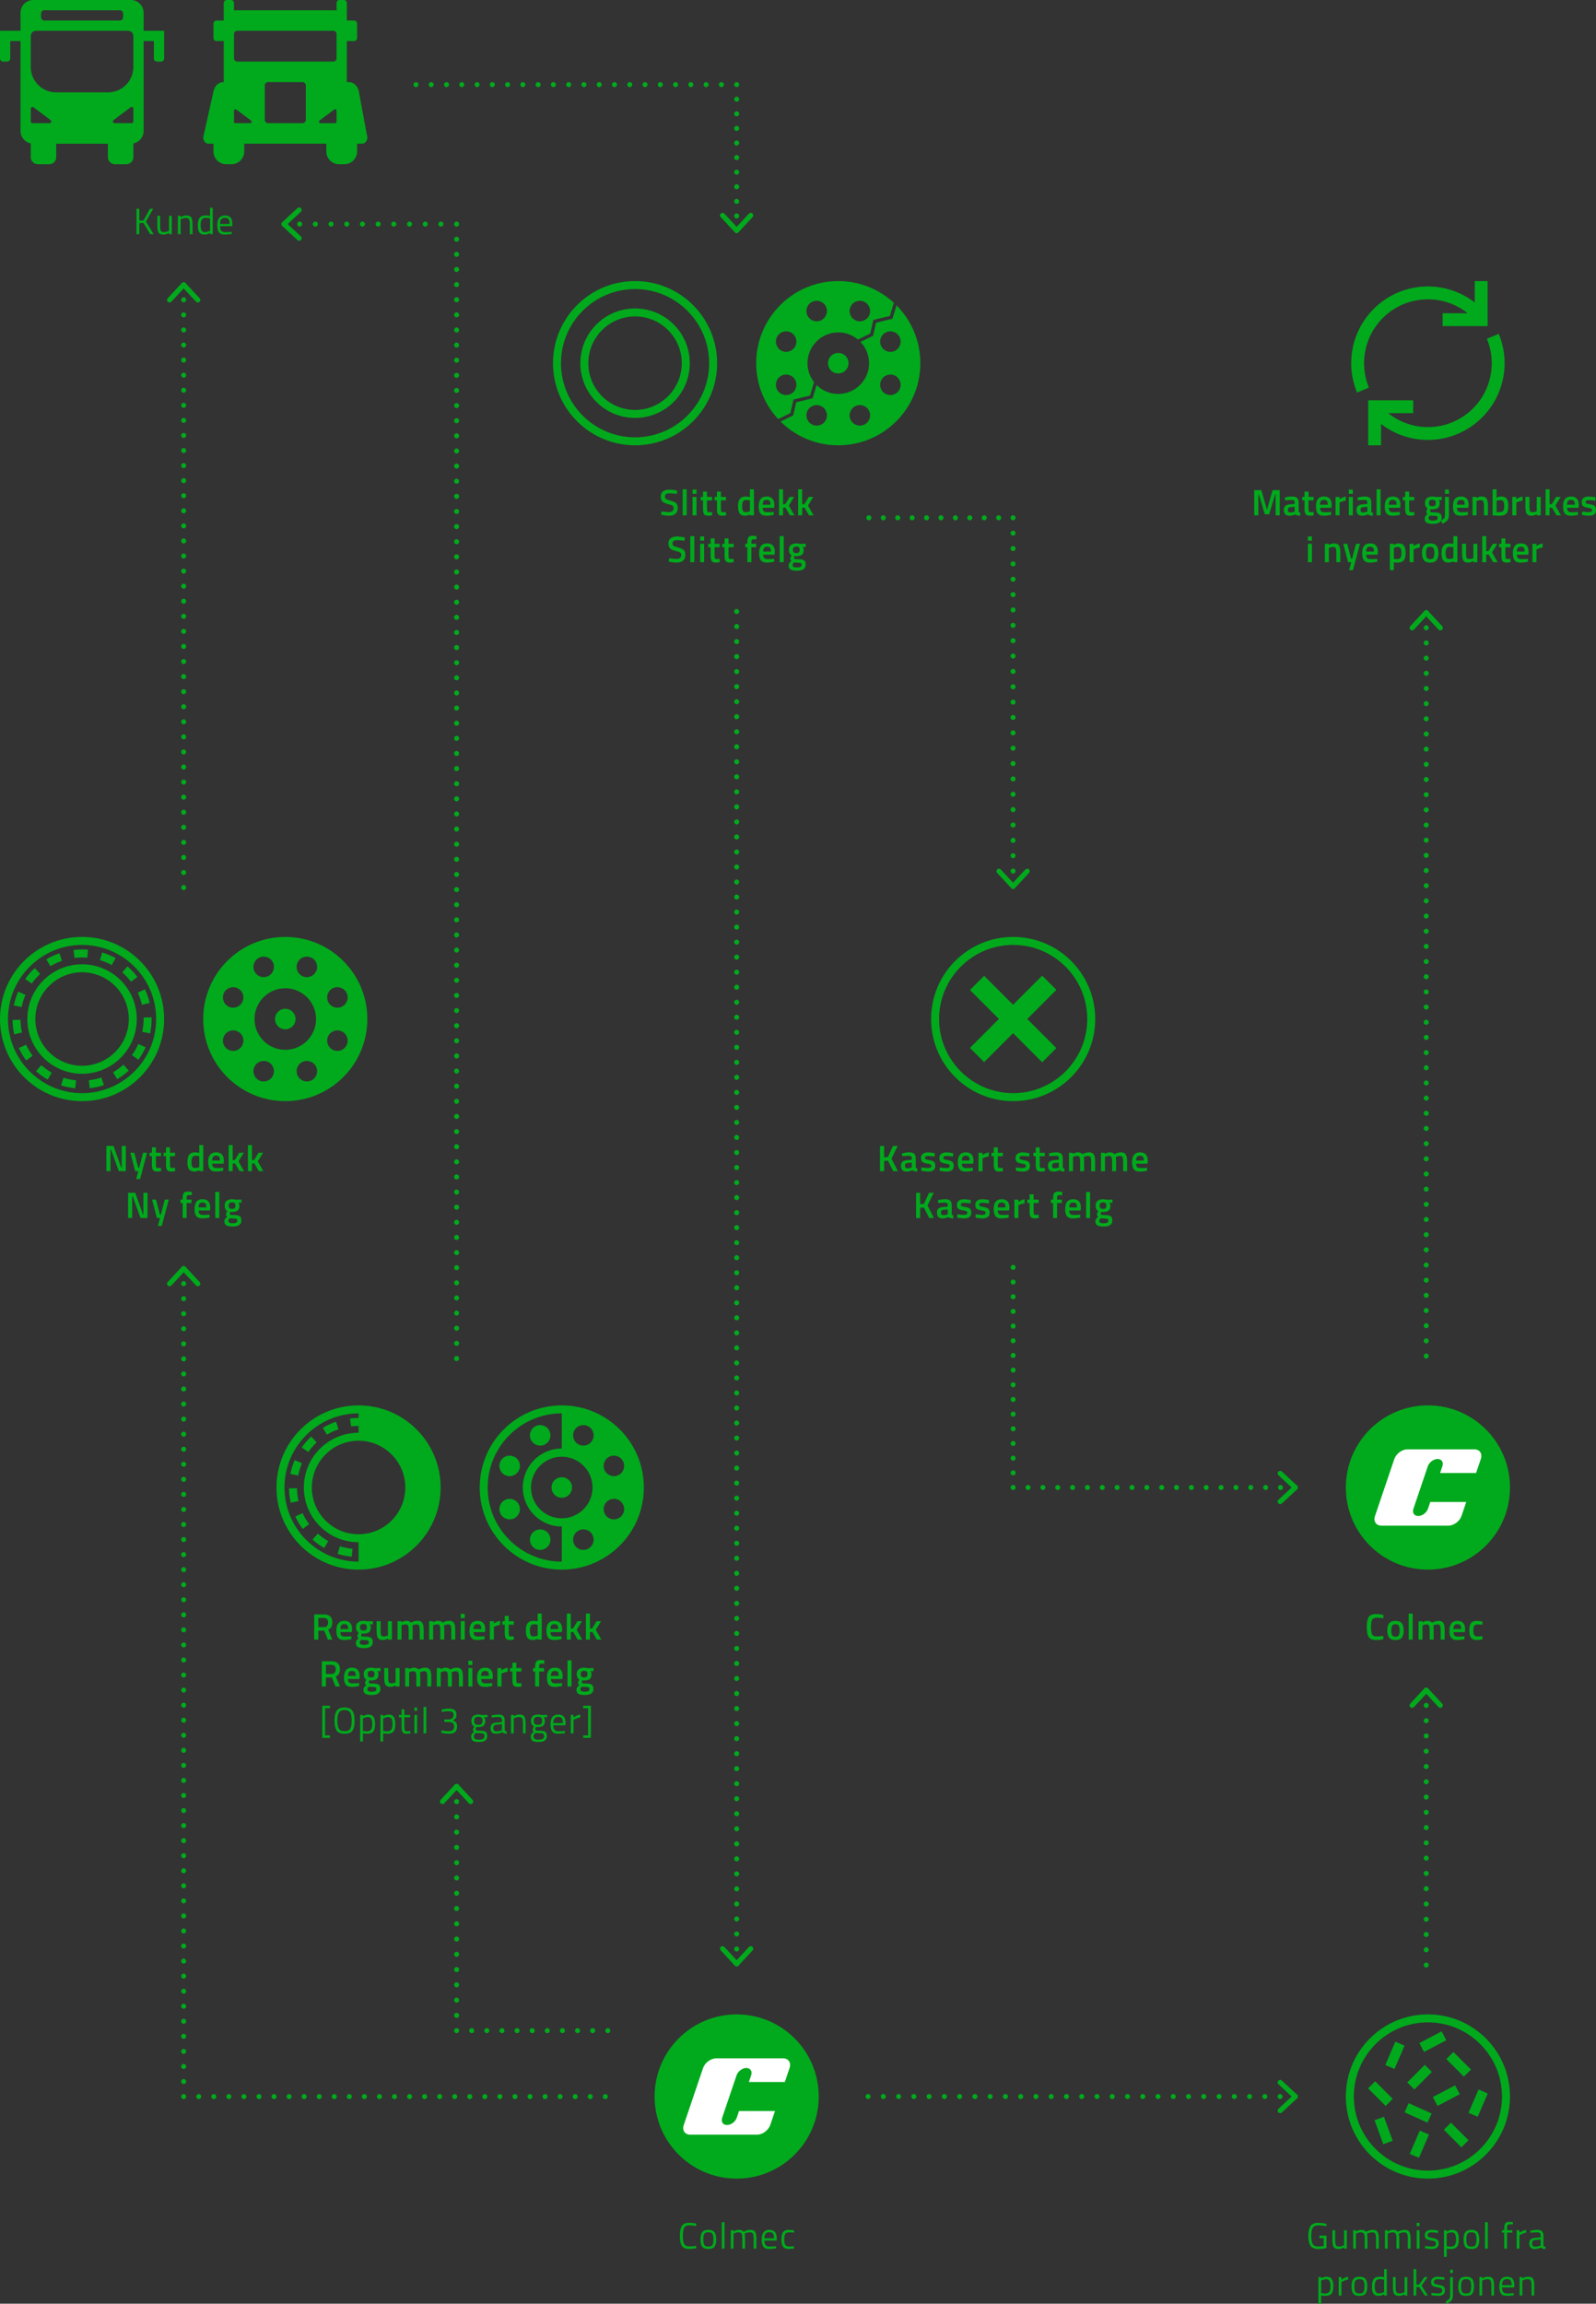 <?xml version="1.0" encoding="UTF-8"?><svg id="Layer_2" xmlns="http://www.w3.org/2000/svg" width="1485.325" height="2142.766" viewBox="0 0 1485.325 2142.766"><rect x="0" y="0" width="1485.325" height="2142.766" fill="#333333" stroke="none"/><g id="Layer_2-2"><g><g><g><path d="M129.629,217.867h-2.636v-23.691h2.636v11.024l3.903-.137,6.06-10.887h3.013l-6.778,11.914,7.155,11.777h-3.115l-6.3-10.476-3.938,.137v10.339Z" fill="#00aa1c"/><path d="M157.291,200.749h2.568v17.118h-2.568v-1.198c-1.712,1.027-3.401,1.54-5.066,1.54-2.328,0-3.875-.605-4.64-1.815-.765-1.21-1.147-3.446-1.147-6.71v-8.935h2.567v8.901c0,2.488,.217,4.154,.65,4.998,.434,.845,1.415,1.267,2.944,1.267,.754,0,1.518-.108,2.294-.325,.775-.216,1.369-.428,1.78-.633l.616-.308v-13.9Z" fill="#00aa1c"/><path d="M168.11,217.867h-2.568v-17.118h2.533v1.198c1.85-1.027,3.618-1.54,5.307-1.54,2.282,0,3.817,.616,4.606,1.849,.787,1.232,1.181,3.424,1.181,6.573v9.039h-2.533v-8.97c0-2.373-.234-4-.702-4.879-.468-.878-1.467-1.318-2.995-1.318-.731,0-1.501,.108-2.312,.325-.81,.217-1.433,.428-1.865,.633l-.65,.308v13.9Z" fill="#00aa1c"/><path d="M197.997,193.286v24.581h-2.533v-1.164c-1.758,1.005-3.492,1.506-5.204,1.506-.913,0-1.712-.114-2.397-.342s-1.323-.639-1.917-1.232c-1.232-1.232-1.849-3.509-1.849-6.83s.553-5.718,1.66-7.19,2.938-2.208,5.495-2.208c1.323,0,2.728,.149,4.211,.445v-7.566h2.533Zm-8.901,22.391c.411,.16,.941,.239,1.593,.239,.65,0,1.38-.108,2.19-.325,.81-.216,1.443-.428,1.9-.633l.685-.308v-11.606c-1.461-.274-2.819-.411-4.074-.411-1.734,0-2.944,.554-3.629,1.661-.685,1.107-1.027,2.825-1.027,5.153,0,2.648,.399,4.428,1.198,5.341,.365,.434,.754,.731,1.164,.89Z" fill="#00aa1c"/><path d="M214.602,215.745l.993-.103,.068,2.02c-2.603,.365-4.828,.548-6.677,.548-2.465,0-4.211-.713-5.237-2.14-1.027-1.426-1.541-3.646-1.541-6.659,0-6.002,2.385-9.004,7.155-9.004,2.305,0,4.028,.645,5.17,1.934,1.141,1.29,1.712,3.316,1.712,6.077l-.138,1.952h-11.298c0,1.895,.343,3.298,1.027,4.211,.685,.913,1.877,1.37,3.578,1.37,1.699,0,3.429-.069,5.186-.206Zm-.925-7.429c0-2.1-.337-3.583-1.01-4.451-.674-.867-1.769-1.301-3.286-1.301-1.519,0-2.659,.457-3.424,1.37-.766,.913-1.159,2.374-1.182,4.382h8.901Z" fill="#00aa1c"/></g><g><path d="M647.975,2091.135c-2.351,.479-4.462,.72-6.334,.72-1.871,0-3.384-.257-4.536-.77s-2.043-1.312-2.67-2.397c-.628-1.084-1.062-2.328-1.301-3.732-.24-1.403-.36-3.154-.36-5.255s.12-3.862,.36-5.289c.239-1.427,.673-2.688,1.301-3.783,.627-1.096,1.512-1.895,2.653-2.397,1.141-.502,2.624-.754,4.45-.754s3.972,.252,6.436,.754l-.102,2.225c-2.306-.41-4.359-.616-6.162-.616-2.512,0-4.172,.748-4.981,2.243-.81,1.495-1.216,4.046-1.216,7.651,0,1.804,.074,3.253,.223,4.348,.148,1.096,.44,2.083,.873,2.962s1.066,1.506,1.9,1.883c.833,.377,2.054,.565,3.663,.565s3.509-.206,5.7-.616l.102,2.259Z" fill="#00aa1c"/><path d="M651.912,2082.919c0-3.126,.559-5.386,1.678-6.778,1.118-1.392,3.007-2.089,5.666-2.089s4.541,.697,5.648,2.089c1.107,1.393,1.661,3.652,1.661,6.778,0,3.128-.525,5.398-1.575,6.814s-2.968,2.123-5.752,2.123-4.702-.708-5.751-2.123c-1.051-1.415-1.575-3.686-1.575-6.814Zm2.636-.051c0,2.499,.303,4.251,.907,5.255,.605,1.005,1.872,1.507,3.801,1.507s3.189-.497,3.783-1.489c.593-.993,.89-2.744,.89-5.256,0-2.51-.331-4.239-.992-5.186-.663-.946-1.89-1.421-3.681-1.421-1.792,0-3.024,.475-3.697,1.421-.674,.947-1.011,2.671-1.011,5.17Z" fill="#00aa1c"/><path d="M671.734,2091.512v-24.582h2.567v24.582h-2.567Z" fill="#00aa1c"/><path d="M682.656,2091.512h-2.568v-17.118h2.533v1.198c1.712-1.027,3.378-1.541,4.999-1.541,2.122,0,3.606,.582,4.45,1.746,.754-.456,1.73-.861,2.928-1.215s2.254-.531,3.167-.531c2.282,0,3.817,.611,4.604,1.832,.787,1.222,1.182,3.418,1.182,6.591v9.038h-2.568v-8.97c0-2.374-.229-4-.685-4.879-.457-.878-1.427-1.318-2.91-1.318-.753,0-1.529,.109-2.328,.325-.799,.218-1.415,.429-1.849,.634l-.65,.308c.296,.754,.445,2.42,.445,4.999v8.901h-2.568v-8.833c0-2.465-.223-4.137-.667-5.016-.445-.878-1.421-1.318-2.928-1.318-.731,0-1.478,.109-2.242,.325-.765,.218-1.353,.429-1.764,.634l-.581,.308v13.9Z" fill="#00aa1c"/><path d="M721.239,2089.389l.993-.102,.068,2.021c-2.603,.364-4.828,.548-6.677,.548-2.465,0-4.211-.714-5.237-2.141-1.027-1.426-1.541-3.646-1.541-6.658,0-6.003,2.385-9.005,7.155-9.005,2.305,0,4.028,.645,5.17,1.935,1.141,1.29,1.712,3.315,1.712,6.077l-.138,1.951h-11.298c0,1.895,.343,3.299,1.027,4.211,.685,.914,1.877,1.37,3.578,1.37,1.699,0,3.429-.068,5.186-.206Zm-.925-7.429c0-2.1-.337-3.583-1.01-4.451-.674-.867-1.769-1.301-3.286-1.301-1.519,0-2.659,.457-3.424,1.369-.766,.913-1.159,2.374-1.182,4.383h8.901Z" fill="#00aa1c"/><path d="M734.351,2074.051c.753,0,2.031,.138,3.834,.411l.822,.102-.102,2.089c-1.826-.205-3.173-.309-4.04-.309-1.94,0-3.259,.463-3.954,1.387-.697,.925-1.045,2.637-1.045,5.136s.325,4.24,.977,5.221c.65,.981,2.002,1.473,4.057,1.473l4.04-.309,.102,2.123c-2.123,.319-3.709,.479-4.759,.479-2.671,0-4.514-.685-5.529-2.055s-1.523-3.681-1.523-6.933,.548-5.534,1.644-6.848c1.096-1.312,2.921-1.969,5.478-1.969Z" fill="#00aa1c"/></g><g><path d="M99.006,1089.317v-23.452h6.642l7.121,20.097h.514v-20.097h3.8v23.452h-6.505l-7.292-20.131h-.479v20.131h-3.8Z" fill="#00aa1c"/><path d="M121.327,1072.199h3.663l3.629,13.935h.925l3.629-13.935h3.697l-6.505,24.479h-3.663l2.055-7.36h-2.944l-4.485-17.118Z" fill="#00aa1c"/><path d="M149.81,1075.382h-4.725v7.532c0,1.393,.103,2.317,.309,2.773,.205,.457,.731,.685,1.575,.685l2.807-.102,.172,2.978c-1.529,.296-2.693,.445-3.492,.445-1.94,0-3.269-.445-3.989-1.336-.719-.89-1.078-2.567-1.078-5.032v-7.943h-2.191v-3.184h2.191v-4.964h3.697v4.964h4.725v3.184Z" fill="#00aa1c"/><path d="M162.923,1075.382h-4.725v7.532c0,1.393,.103,2.317,.309,2.773,.205,.457,.731,.685,1.575,.685l2.807-.102,.172,2.978c-1.529,.296-2.693,.445-3.492,.445-1.94,0-3.269-.445-3.989-1.336-.719-.89-1.078-2.567-1.078-5.032v-7.943h-2.191v-3.184h2.191v-4.964h3.697v4.964h4.725v3.184Z" fill="#00aa1c"/><path d="M189.181,1065.078v24.239h-3.697v-.891c-1.666,.845-3.195,1.268-4.588,1.268-2.236,0-3.874-.673-4.912-2.021-1.039-1.347-1.559-3.606-1.559-6.778s.576-5.479,1.73-6.916c1.152-1.438,2.949-2.157,5.393-2.157,.821,0,2.122,.149,3.902,.445v-7.189h3.731Zm-4.314,20.679l.582-.239v-10.135c-1.369-.228-2.636-.342-3.8-.342-2.306,0-3.458,1.917-3.458,5.752,0,2.1,.268,3.555,.805,4.364,.536,.81,1.387,1.216,2.551,1.216s2.271-.205,3.32-.616Z" fill="#00aa1c"/><path d="M206.744,1086.236l.959-.102,.068,2.772c-2.602,.525-4.907,.788-6.916,.788-2.533,0-4.354-.696-5.46-2.089-1.107-1.392-1.661-3.617-1.661-6.676,0-6.071,2.477-9.107,7.43-9.107,4.793,0,7.189,2.614,7.189,7.841l-.239,2.67h-10.613c.022,1.416,.33,2.454,.924,3.115,.594,.663,1.7,.993,3.321,.993,1.62,0,3.287-.068,4.998-.205Zm-2.054-6.779c0-1.688-.269-2.87-.805-3.543s-1.443-1.01-2.722-1.01-2.208,.353-2.79,1.06c-.582,.708-.885,1.872-.907,3.492h7.224Z" fill="#00aa1c"/><path d="M216.536,1089.317h-3.731v-24.239h3.731v14.003l2.123-.206,4.04-6.676h4.177l-4.931,8.012,5.204,9.106h-4.211l-4.177-7.224-2.226,.239v6.984Z" fill="#00aa1c"/><path d="M234.476,1089.317h-3.731v-24.239h3.731v14.003l2.123-.206,4.04-6.676h4.177l-4.931,8.012,5.204,9.106h-4.211l-4.177-7.224-2.226,.239v6.984Z" fill="#00aa1c"/></g><g><path d="M119.205,1132.898v-23.452h6.642l7.121,20.097h.514v-20.097h3.8v23.452h-6.505l-7.292-20.131h-.479v20.131h-3.8Z" fill="#00aa1c"/><path d="M141.526,1115.78h3.663l3.629,13.935h.925l3.629-13.935h3.697l-6.505,24.479h-3.663l2.055-7.36h-2.944l-4.485-17.118Z" fill="#00aa1c"/><path d="M173.673,1118.963v13.935h-3.697v-13.935h-1.985v-3.184h1.985v-1.096c0-2.441,.353-4.119,1.062-5.032,.707-.913,1.963-1.37,3.766-1.37l3.698,.343-.034,3.047c-1.119-.045-2.049-.068-2.791-.068-.741,0-1.261,.223-1.558,.668-.297,.444-.445,1.261-.445,2.447v1.062h4.519v3.184h-4.519Z" fill="#00aa1c"/><path d="M194.077,1129.817l.959-.102,.068,2.772c-2.602,.525-4.907,.788-6.916,.788-2.533,0-4.354-.696-5.46-2.089-1.107-1.392-1.661-3.617-1.661-6.676,0-6.071,2.477-9.107,7.43-9.107,4.793,0,7.189,2.614,7.189,7.841l-.239,2.67h-10.613c.022,1.416,.33,2.454,.924,3.115,.594,.663,1.7,.993,3.321,.993,1.62,0,3.287-.068,4.998-.205Zm-2.054-6.779c0-1.688-.269-2.87-.805-3.543s-1.443-1.01-2.722-1.01-2.208,.353-2.79,1.06c-.582,.708-.885,1.872-.907,3.492h7.224Z" fill="#00aa1c"/><path d="M200.343,1132.898v-24.239h3.731v24.239h-3.731Z" fill="#00aa1c"/><path d="M224.616,1135.226c0,3.743-2.704,5.614-8.114,5.614-2.602,0-4.53-.353-5.785-1.06-1.256-.708-1.884-1.998-1.884-3.869,0-.845,.206-1.569,.616-2.174,.411-.606,1.073-1.261,1.986-1.969-.753-.502-1.13-1.335-1.13-2.499,0-.456,.308-1.198,.924-2.226l.309-.514c-1.644-.981-2.465-2.692-2.465-5.135,0-2.055,.616-3.561,1.849-4.519s2.898-1.438,4.998-1.438c1.005,0,1.997,.115,2.978,.343l.514,.102,5.307-.137v3.013l-2.842-.171c.617,.799,.925,1.734,.925,2.808,0,2.236-.565,3.782-1.694,4.639-1.13,.856-2.894,1.284-5.29,1.284-.594,0-1.096-.046-1.506-.138-.32,.776-.479,1.376-.479,1.798,0,.423,.211,.714,.633,.873,.423,.16,1.443,.251,3.064,.273,2.716,.023,4.576,.389,5.581,1.096,1.004,.708,1.506,2.043,1.506,4.006Zm-12.119,.343c0,.798,.319,1.369,.958,1.711,.639,.343,1.734,.514,3.287,.514,2.761,0,4.143-.787,4.143-2.362,0-.89-.246-1.455-.736-1.694-.491-.239-1.467-.371-2.927-.394l-3.356-.206c-.502,.411-.856,.793-1.062,1.147-.205,.353-.308,.781-.308,1.284Zm1.026-11.863c.502,.491,1.312,.736,2.431,.736s1.923-.245,2.414-.736c.49-.49,.736-1.261,.736-2.311s-.252-1.82-.753-2.312c-.503-.49-1.313-.736-2.432-.736-2.1,0-3.149,1.017-3.149,3.048,0,1.05,.251,1.82,.753,2.311Z" fill="#00aa1c"/></g><g><path d="M296.235,1516.72v8.354h-3.8v-23.452h8.901c5.295,0,7.942,2.488,7.942,7.464,0,3.333-1.278,5.592-3.834,6.778l3.868,9.21h-4.177l-3.39-8.354h-5.512Zm9.141-7.601c0-2.808-1.347-4.211-4.039-4.211h-5.102v8.524h5.17c1.369,0,2.373-.394,3.013-1.181,.639-.788,.958-1.832,.958-3.133Z" fill="#00aa1c"/><path d="M326.055,1521.993l.959-.102,.068,2.772c-2.602,.525-4.907,.788-6.916,.788-2.533,0-4.354-.696-5.46-2.089-1.107-1.392-1.661-3.617-1.661-6.676,0-6.071,2.477-9.107,7.43-9.107,4.793,0,7.189,2.614,7.189,7.841l-.239,2.67h-10.613c.022,1.416,.33,2.454,.924,3.115,.594,.663,1.7,.993,3.321,.993,1.62,0,3.287-.068,4.998-.205Zm-2.054-6.779c0-1.688-.269-2.87-.805-3.543s-1.443-1.01-2.722-1.01-2.208,.353-2.79,1.06c-.582,.708-.885,1.872-.907,3.492h7.224Z" fill="#00aa1c"/><path d="M346.938,1527.402c0,3.743-2.704,5.614-8.114,5.614-2.602,0-4.53-.353-5.785-1.06-1.256-.708-1.884-1.998-1.884-3.869,0-.845,.206-1.569,.616-2.174,.411-.606,1.073-1.261,1.986-1.969-.753-.502-1.13-1.335-1.13-2.499,0-.456,.308-1.198,.924-2.226l.309-.514c-1.644-.981-2.465-2.692-2.465-5.135,0-2.055,.616-3.561,1.849-4.519s2.898-1.438,4.998-1.438c1.005,0,1.997,.115,2.978,.343l.514,.102,5.307-.137v3.013l-2.842-.171c.617,.799,.925,1.734,.925,2.808,0,2.236-.565,3.782-1.694,4.639-1.13,.856-2.894,1.284-5.29,1.284-.594,0-1.096-.046-1.506-.138-.32,.776-.479,1.376-.479,1.798,0,.423,.211,.714,.633,.873,.423,.16,1.443,.251,3.064,.273,2.716,.023,4.576,.389,5.581,1.096,1.004,.708,1.506,2.043,1.506,4.006Zm-12.119,.343c0,.798,.319,1.369,.958,1.711,.639,.343,1.734,.514,3.287,.514,2.761,0,4.143-.787,4.143-2.362,0-.89-.246-1.455-.736-1.694-.491-.239-1.467-.371-2.927-.394l-3.356-.206c-.502,.411-.856,.793-1.062,1.147-.205,.353-.308,.781-.308,1.284Zm1.026-11.863c.502,.491,1.312,.736,2.431,.736s1.923-.245,2.414-.736c.49-.49,.736-1.261,.736-2.311s-.252-1.82-.753-2.312c-.503-.49-1.313-.736-2.432-.736-2.1,0-3.149,1.017-3.149,3.048,0,1.05,.251,1.82,.753,2.311Z" fill="#00aa1c"/><path d="M361.044,1507.956h3.698v17.118h-3.698v-1.062c-1.666,.959-3.207,1.438-4.621,1.438-2.352,0-3.927-.634-4.725-1.9-.8-1.267-1.198-3.486-1.198-6.659v-8.935h3.731v8.97c0,2.055,.171,3.436,.514,4.143,.342,.708,1.141,1.062,2.397,1.062,1.232,0,2.362-.228,3.389-.685l.514-.205v-13.284Z" fill="#00aa1c"/><path d="M373.711,1525.074h-3.731v-17.118h3.697v1.062c1.62-.959,3.103-1.438,4.451-1.438,1.985,0,3.435,.56,4.348,1.678,2.076-1.118,4.143-1.678,6.196-1.678s3.504,.634,4.349,1.9c.844,1.267,1.267,3.406,1.267,6.419v9.176h-3.697v-9.072c0-1.849-.189-3.161-.565-3.938-.376-.775-1.158-1.164-2.345-1.164-1.027,0-2.135,.229-3.321,.685l-.582,.24c.183,.456,.274,1.917,.274,4.382v8.867h-3.698v-8.799c0-2.031-.183-3.435-.548-4.211-.365-.775-1.164-1.164-2.397-1.164-1.142,0-2.202,.229-3.184,.685l-.514,.206v13.283Z" fill="#00aa1c"/><path d="M403.12,1525.074h-3.731v-17.118h3.697v1.062c1.62-.959,3.103-1.438,4.451-1.438,1.985,0,3.435,.56,4.348,1.678,2.076-1.118,4.143-1.678,6.196-1.678s3.504,.634,4.349,1.9c.844,1.267,1.267,3.406,1.267,6.419v9.176h-3.697v-9.072c0-1.849-.189-3.161-.565-3.938-.376-.775-1.158-1.164-2.345-1.164-1.027,0-2.135,.229-3.321,.685l-.582,.24c.183,.456,.274,1.917,.274,4.382v8.867h-3.698v-8.799c0-2.031-.183-3.435-.548-4.211-.365-.775-1.164-1.164-2.397-1.164-1.142,0-2.202,.229-3.184,.685l-.514,.206v13.283Z" fill="#00aa1c"/><path d="M428.798,1505.045v-3.938h3.731v3.938h-3.731Zm0,20.028v-17.118h3.731v17.118h-3.731Z" fill="#00aa1c"/><path d="M449.955,1521.993l.959-.102,.068,2.772c-2.602,.525-4.907,.788-6.916,.788-2.533,0-4.354-.696-5.46-2.089-1.107-1.392-1.661-3.617-1.661-6.676,0-6.071,2.477-9.107,7.43-9.107,4.793,0,7.189,2.614,7.189,7.841l-.239,2.67h-10.613c.022,1.416,.33,2.454,.924,3.115,.594,.663,1.7,.993,3.321,.993,1.62,0,3.287-.068,4.998-.205Zm-2.054-6.779c0-1.688-.269-2.87-.805-3.543s-1.443-1.01-2.722-1.01-2.208,.353-2.79,1.06c-.582,.708-.885,1.872-.907,3.492h7.224Z" fill="#00aa1c"/><path d="M455.878,1525.074v-17.118h3.697v2.055c1.94-1.256,3.88-2.065,5.82-2.432v3.732c-1.963,.388-3.641,.89-5.033,1.506l-.753,.309v11.948h-3.731Z" fill="#00aa1c"/><path d="M478.165,1511.139h-4.725v7.532c0,1.393,.103,2.317,.309,2.773,.205,.457,.731,.685,1.575,.685l2.807-.102,.172,2.978c-1.529,.296-2.693,.445-3.492,.445-1.94,0-3.269-.445-3.989-1.336-.719-.89-1.078-2.567-1.078-5.032v-7.943h-2.191v-3.184h2.191v-4.964h3.697v4.964h4.725v3.184Z" fill="#00aa1c"/><path d="M504.149,1500.834v24.239h-3.697v-.891c-1.666,.845-3.195,1.268-4.588,1.268-2.236,0-3.874-.673-4.912-2.021-1.039-1.347-1.559-3.606-1.559-6.778s.576-5.479,1.73-6.916c1.152-1.438,2.949-2.157,5.393-2.157,.821,0,2.122,.149,3.902,.445v-7.189h3.731Zm-4.314,20.679l.582-.239v-10.135c-1.369-.228-2.636-.342-3.8-.342-2.306,0-3.458,1.917-3.458,5.752,0,2.1,.268,3.555,.805,4.364,.536,.81,1.387,1.216,2.551,1.216s2.271-.205,3.32-.616Z" fill="#00aa1c"/><path d="M521.575,1521.993l.959-.102,.068,2.772c-2.602,.525-4.907,.788-6.916,.788-2.533,0-4.354-.696-5.46-2.089-1.107-1.392-1.661-3.617-1.661-6.676,0-6.071,2.477-9.107,7.43-9.107,4.793,0,7.189,2.614,7.189,7.841l-.239,2.67h-10.613c.022,1.416,.33,2.454,.924,3.115,.594,.663,1.7,.993,3.321,.993,1.62,0,3.287-.068,4.998-.205Zm-2.054-6.779c0-1.688-.269-2.87-.805-3.543s-1.443-1.01-2.722-1.01-2.208,.353-2.79,1.06c-.582,.708-.885,1.872-.907,3.492h7.224Z" fill="#00aa1c"/><path d="M531.23,1525.074h-3.731v-24.239h3.731v14.003l2.123-.206,4.04-6.676h4.177l-4.931,8.012,5.204,9.106h-4.211l-4.177-7.224-2.226,.239v6.984Z" fill="#00aa1c"/><path d="M549.033,1525.074h-3.731v-24.239h3.731v14.003l2.123-.206,4.04-6.676h4.177l-4.931,8.012,5.204,9.106h-4.211l-4.177-7.224-2.226,.239v6.984Z" fill="#00aa1c"/></g><g><path d="M303.322,1560.304v8.354h-3.8v-23.452h8.901c5.295,0,7.942,2.488,7.942,7.464,0,3.333-1.278,5.592-3.834,6.778l3.868,9.21h-4.177l-3.39-8.354h-5.512Zm9.141-7.601c0-2.808-1.347-4.211-4.039-4.211h-5.102v8.524h5.17c1.369,0,2.373-.394,3.013-1.181,.639-.788,.958-1.832,.958-3.133Z" fill="#00aa1c"/><path d="M333.142,1565.577l.959-.102,.068,2.772c-2.602,.525-4.907,.788-6.916,.788-2.533,0-4.354-.696-5.46-2.089-1.107-1.392-1.661-3.617-1.661-6.676,0-6.071,2.477-9.107,7.43-9.107,4.793,0,7.189,2.614,7.189,7.841l-.239,2.67h-10.613c.022,1.416,.33,2.454,.924,3.115,.594,.663,1.7,.993,3.321,.993,1.62,0,3.287-.068,4.998-.205Zm-2.054-6.779c0-1.688-.269-2.87-.805-3.543s-1.443-1.01-2.722-1.01-2.208,.353-2.79,1.06c-.582,.708-.885,1.872-.907,3.492h7.224Z" fill="#00aa1c"/><path d="M354.025,1570.986c0,3.743-2.704,5.614-8.114,5.614-2.602,0-4.53-.353-5.785-1.06-1.256-.708-1.884-1.998-1.884-3.869,0-.845,.206-1.569,.616-2.174,.411-.606,1.073-1.261,1.986-1.969-.753-.502-1.13-1.335-1.13-2.499,0-.456,.308-1.198,.924-2.226l.309-.514c-1.644-.981-2.465-2.692-2.465-5.135,0-2.055,.616-3.561,1.849-4.519s2.898-1.438,4.998-1.438c1.005,0,1.997,.115,2.978,.343l.514,.102,5.307-.137v3.013l-2.842-.171c.617,.799,.925,1.734,.925,2.808,0,2.236-.565,3.782-1.694,4.639-1.13,.856-2.894,1.284-5.29,1.284-.594,0-1.096-.046-1.506-.138-.32,.776-.479,1.376-.479,1.798,0,.423,.211,.714,.633,.873,.423,.16,1.443,.251,3.064,.273,2.716,.023,4.576,.389,5.581,1.096,1.004,.708,1.506,2.043,1.506,4.006Zm-12.119,.343c0,.798,.319,1.369,.958,1.711,.639,.343,1.734,.514,3.287,.514,2.761,0,4.143-.787,4.143-2.362,0-.89-.246-1.455-.736-1.694-.491-.239-1.467-.371-2.927-.394l-3.356-.206c-.502,.411-.856,.793-1.062,1.147-.205,.353-.308,.781-.308,1.284Zm1.026-11.863c.502,.491,1.312,.736,2.431,.736s1.923-.245,2.414-.736c.49-.49,.736-1.261,.736-2.311s-.252-1.82-.753-2.312c-.503-.49-1.313-.736-2.432-.736-2.1,0-3.149,1.017-3.149,3.048,0,1.05,.251,1.82,.753,2.311Z" fill="#00aa1c"/><path d="M368.131,1551.54h3.698v17.118h-3.698v-1.062c-1.666,.959-3.207,1.438-4.621,1.438-2.352,0-3.927-.634-4.725-1.9-.8-1.267-1.198-3.486-1.198-6.659v-8.935h3.731v8.97c0,2.055,.171,3.436,.514,4.143,.342,.708,1.141,1.062,2.397,1.062,1.232,0,2.362-.228,3.389-.685l.514-.205v-13.284Z" fill="#00aa1c"/><path d="M380.798,1568.658h-3.731v-17.118h3.697v1.062c1.62-.959,3.103-1.438,4.451-1.438,1.985,0,3.435,.56,4.348,1.678,2.076-1.118,4.143-1.678,6.196-1.678s3.504,.634,4.349,1.9c.844,1.267,1.267,3.406,1.267,6.419v9.176h-3.697v-9.072c0-1.849-.189-3.161-.565-3.938-.376-.775-1.158-1.164-2.345-1.164-1.027,0-2.135,.229-3.321,.685l-.582,.24c.183,.456,.274,1.917,.274,4.382v8.867h-3.698v-8.799c0-2.031-.183-3.435-.548-4.211-.365-.775-1.164-1.164-2.397-1.164-1.142,0-2.202,.229-3.184,.685l-.514,.206v13.283Z" fill="#00aa1c"/><path d="M410.207,1568.658h-3.731v-17.118h3.697v1.062c1.62-.959,3.103-1.438,4.451-1.438,1.985,0,3.435,.56,4.348,1.678,2.076-1.118,4.143-1.678,6.196-1.678s3.504,.634,4.349,1.9c.844,1.267,1.267,3.406,1.267,6.419v9.176h-3.697v-9.072c0-1.849-.189-3.161-.565-3.938-.376-.775-1.158-1.164-2.345-1.164-1.027,0-2.135,.229-3.321,.685l-.582,.24c.183,.456,.274,1.917,.274,4.382v8.867h-3.698v-8.799c0-2.031-.183-3.435-.548-4.211-.365-.775-1.164-1.164-2.397-1.164-1.142,0-2.202,.229-3.184,.685l-.514,.206v13.283Z" fill="#00aa1c"/><path d="M435.885,1548.629v-3.938h3.731v3.938h-3.731Zm0,20.028v-17.118h3.731v17.118h-3.731Z" fill="#00aa1c"/><path d="M457.042,1565.577l.959-.102,.068,2.772c-2.602,.525-4.907,.788-6.916,.788-2.533,0-4.354-.696-5.46-2.089-1.107-1.392-1.661-3.617-1.661-6.676,0-6.071,2.477-9.107,7.43-9.107,4.793,0,7.189,2.614,7.189,7.841l-.239,2.67h-10.613c.022,1.416,.33,2.454,.924,3.115,.594,.663,1.7,.993,3.321,.993,1.62,0,3.287-.068,4.998-.205Zm-2.054-6.779c0-1.688-.269-2.87-.805-3.543s-1.443-1.01-2.722-1.01-2.208,.353-2.79,1.06c-.582,.708-.885,1.872-.907,3.492h7.224Z" fill="#00aa1c"/><path d="M462.965,1568.658v-17.118h3.697v2.055c1.94-1.256,3.88-2.065,5.82-2.432v3.732c-1.963,.388-3.641,.89-5.033,1.506l-.753,.309v11.948h-3.731Z" fill="#00aa1c"/><path d="M485.252,1554.723h-4.725v7.532c0,1.393,.103,2.317,.309,2.773,.205,.457,.731,.685,1.575,.685l2.807-.102,.172,2.978c-1.529,.296-2.693,.445-3.492,.445-1.94,0-3.269-.445-3.989-1.336-.719-.89-1.078-2.567-1.078-5.032v-7.943h-2.191v-3.184h2.191v-4.964h3.697v4.964h4.725v3.184Z" fill="#00aa1c"/><path d="M501.753,1554.723v13.935h-3.697v-13.935h-1.985v-3.184h1.985v-1.096c0-2.441,.353-4.119,1.062-5.032,.707-.913,1.963-1.37,3.766-1.37l3.698,.343-.034,3.047c-1.119-.045-2.049-.068-2.791-.068-.741,0-1.261,.223-1.558,.668-.297,.444-.445,1.261-.445,2.447v1.062h4.519v3.184h-4.519Z" fill="#00aa1c"/><path d="M522.02,1565.577l.959-.102,.068,2.772c-2.602,.525-4.907,.788-6.916,.788-2.533,0-4.354-.696-5.46-2.089-1.107-1.392-1.661-3.617-1.661-6.676,0-6.071,2.477-9.107,7.43-9.107,4.793,0,7.189,2.614,7.189,7.841l-.239,2.67h-10.613c.022,1.416,.33,2.454,.924,3.115,.594,.663,1.7,.993,3.321,.993,1.62,0,3.287-.068,4.998-.205Zm-2.054-6.779c0-1.688-.269-2.87-.805-3.543s-1.443-1.01-2.722-1.01-2.208,.353-2.79,1.06c-.582,.708-.885,1.872-.907,3.492h7.224Z" fill="#00aa1c"/><path d="M528.148,1568.658v-24.239h3.731v24.239h-3.731Z" fill="#00aa1c"/><path d="M552.285,1570.986c0,3.743-2.704,5.614-8.114,5.614-2.602,0-4.53-.353-5.785-1.06-1.256-.708-1.884-1.998-1.884-3.869,0-.845,.206-1.569,.616-2.174,.411-.606,1.073-1.261,1.986-1.969-.753-.502-1.13-1.335-1.13-2.499,0-.456,.308-1.198,.924-2.226l.309-.514c-1.644-.981-2.465-2.692-2.465-5.135,0-2.055,.616-3.561,1.849-4.519s2.898-1.438,4.998-1.438c1.005,0,1.997,.115,2.978,.343l.514,.102,5.307-.137v3.013l-2.842-.171c.617,.799,.925,1.734,.925,2.808,0,2.236-.565,3.782-1.694,4.639-1.13,.856-2.894,1.284-5.29,1.284-.594,0-1.096-.046-1.506-.138-.32,.776-.479,1.376-.479,1.798,0,.423,.211,.714,.633,.873,.423,.16,1.443,.251,3.064,.273,2.716,.023,4.576,.389,5.581,1.096,1.004,.708,1.506,2.043,1.506,4.006Zm-12.119,.343c0,.798,.319,1.369,.958,1.711,.639,.343,1.734,.514,3.287,.514,2.761,0,4.143-.787,4.143-2.362,0-.89-.246-1.455-.736-1.694-.491-.239-1.467-.371-2.927-.394l-3.356-.206c-.502,.411-.856,.793-1.062,1.147-.205,.353-.308,.781-.308,1.284Zm1.026-11.863c.502,.491,1.312,.736,2.431,.736s1.923-.245,2.414-.736c.49-.49,.736-1.261,.736-2.311s-.252-1.82-.753-2.312c-.503-.49-1.313-.736-2.432-.736-2.1,0-3.149,1.017-3.149,3.048,0,1.05,.251,1.82,.753,2.311Z" fill="#00aa1c"/></g><g><path d="M307.122,1586.596v2.294h-4.588v25.266h4.588v2.294h-7.189v-29.854h7.189Z" fill="#00aa1c"/><path d="M330.025,1600.564c0,4.223-.674,7.281-2.019,9.176-1.348,1.895-3.795,2.842-7.344,2.842s-5.998-.971-7.344-2.91c-1.348-1.94-2.021-4.993-2.021-9.158s.685-7.259,2.055-9.278c1.369-2.019,3.8-3.03,7.292-3.03s5.929,1.005,7.31,3.013c1.381,2.009,2.071,5.125,2.071,9.347Zm-16.023-.068c0,3.47,.456,5.963,1.369,7.481,.913,1.519,2.676,2.277,5.29,2.277s4.37-.742,5.272-2.226c.901-1.483,1.352-3.972,1.352-7.464s-.468-6.036-1.403-7.635c-.936-1.597-2.688-2.397-5.255-2.397s-4.314,.794-5.238,2.38c-.925,1.587-1.387,4.114-1.387,7.583Z" fill="#00aa1c"/><path d="M335.194,1619.839v-24.719h2.533v1.232c1.734-1.05,3.446-1.575,5.136-1.575,2.168,0,3.743,.691,4.725,2.071,.981,1.382,1.473,3.658,1.473,6.831s-.577,5.449-1.73,6.83-3.063,2.071-5.734,2.071c-1.393,0-2.671-.126-3.834-.377v7.635h-2.568Zm7.293-22.768c-.685,0-1.421,.115-2.209,.343-.787,.229-1.409,.457-1.865,.685l-.65,.343v11.537c1.62,.252,2.853,.377,3.697,.377,1.849,0,3.144-.525,3.886-1.575,.741-1.05,1.112-2.761,1.112-5.136,0-2.373-.337-4.061-1.01-5.066-.674-1.004-1.66-1.507-2.961-1.507Z" fill="#00aa1c"/><path d="M354.024,1619.839v-24.719h2.533v1.232c1.734-1.05,3.446-1.575,5.136-1.575,2.168,0,3.743,.691,4.725,2.071,.981,1.382,1.473,3.658,1.473,6.831s-.577,5.449-1.73,6.83-3.063,2.071-5.734,2.071c-1.393,0-2.671-.126-3.834-.377v7.635h-2.568Zm7.293-22.768c-.685,0-1.421,.115-2.209,.343-.787,.229-1.409,.457-1.865,.685l-.65,.343v11.537c1.62,.252,2.853,.377,3.697,.377,1.849,0,3.144-.525,3.886-1.575,.741-1.05,1.112-2.761,1.112-5.136,0-2.373-.337-4.061-1.01-5.066-.674-1.004-1.66-1.507-2.961-1.507Z" fill="#00aa1c"/><path d="M381.722,1597.346h-5.443v8.183c0,1.963,.143,3.252,.428,3.868s.964,.925,2.037,.925l3.047-.206,.172,2.123c-1.53,.251-2.694,.377-3.492,.377-1.78,0-3.013-.434-3.698-1.302-.685-.867-1.026-2.522-1.026-4.964v-9.004h-2.431v-2.226h2.431v-5.238h2.533v5.238h5.443v2.226Z" fill="#00aa1c"/><path d="M385.658,1591.253v-2.979h2.568v2.979h-2.568Zm0,20.986v-17.118h2.568v17.118h-2.568Z" fill="#00aa1c"/><path d="M394.149,1612.239v-24.582h2.567v24.582h-2.567Z" fill="#00aa1c"/><path d="M410.958,1590.225c2.146-.639,4.445-.959,6.898-.959s4.229,.468,5.324,1.404c1.096,.935,1.644,2.431,1.644,4.484,0,1.05-.144,1.81-.429,2.276-.285,.469-.513,.828-.685,1.079-.171,.251-.394,.491-.667,.719-.503,.389-.902,.662-1.198,.821l-.377,.24c1.323,.479,2.305,1.09,2.944,1.831,.639,.742,.959,1.958,.959,3.647,0,2.306-.588,4.018-1.764,5.136s-3.03,1.678-5.564,1.678c-2.009,0-4.131-.229-6.368-.685l-1.06-.239,.239-2.157c2.465,.503,4.771,.754,6.916,.754,3.264-.022,4.896-1.483,4.896-4.383,0-2.716-1.553-4.131-4.656-4.245h-4.554v-2.26h4.554c.959,0,1.883-.382,2.773-1.147,.89-.765,1.335-1.774,1.335-3.03,0-1.255-.354-2.162-1.062-2.722-.707-.559-1.895-.839-3.561-.839-1.826,0-3.629,.171-5.409,.514l-.89,.171-.24-2.088Z" fill="#00aa1c"/><path d="M445.844,1620.285c-2.738,0-4.65-.372-5.734-1.113-1.084-.742-1.626-2.094-1.626-4.057,0-.936,.205-1.695,.616-2.276,.411-.582,1.106-1.238,2.088-1.969-.639-.434-.958-1.221-.958-2.362,0-.388,.285-1.107,.856-2.157l.309-.548c-1.804-.821-2.705-2.545-2.705-5.17,0-3.902,2.134-5.854,6.402-5.854,1.096,0,2.111,.115,3.047,.343l.514,.102,5.067-.137v2.191l-3.253-.068c.753,.753,1.13,1.895,1.13,3.423,0,2.147-.53,3.647-1.592,4.502-1.062,.856-2.733,1.284-5.016,1.284-.616,0-1.176-.045-1.678-.137-.411,1.005-.616,1.655-.616,1.951,0,.708,.217,1.147,.65,1.318s1.746,.257,3.938,.257,3.766,.342,4.725,1.027c.958,.685,1.438,2.019,1.438,4.005,0,3.63-2.533,5.444-7.601,5.444Zm-4.827-5.375c0,1.209,.337,2.048,1.01,2.516s1.918,.702,3.732,.702,3.115-.251,3.902-.753c.788-.503,1.182-1.342,1.182-2.517,0-1.176-.286-1.935-.856-2.276-.57-.343-1.69-.514-3.354-.514l-3.698-.172c-.753,.548-1.261,1.027-1.523,1.438s-.394,.935-.394,1.575Zm.24-14.277c0,1.348,.302,2.306,.907,2.876,.605,.571,1.603,.856,2.995,.856s2.385-.285,2.978-.856c.594-.57,.891-1.534,.891-2.893,0-1.357-.297-2.322-.891-2.894-.594-.569-1.586-.856-2.978-.856s-2.391,.291-2.995,.873c-.606,.582-.907,1.547-.907,2.893Z" fill="#00aa1c"/><path d="M469.707,1600.291v8.765c.068,.845,.73,1.347,1.985,1.506l-.102,2.021c-1.804,0-3.162-.457-4.074-1.37-2.055,.913-4.108,1.37-6.163,1.37-1.574,0-2.772-.445-3.595-1.336-.821-.89-1.232-2.168-1.232-3.834s.423-2.894,1.267-3.681c.845-.787,2.169-1.272,3.972-1.455l5.375-.514v-1.472c0-1.164-.251-1.997-.753-2.499s-1.188-.754-2.054-.754c-1.827,0-3.721,.115-5.684,.343l-1.062,.102-.102-1.951c2.511-.502,4.735-.754,6.676-.754,1.94,0,3.35,.445,4.229,1.336,.878,.89,1.318,2.282,1.318,4.177Zm-10.545,6.984c0,2.1,.867,3.149,2.602,3.149,1.552,0,3.081-.262,4.588-.787l.787-.274v-5.648l-5.066,.478c-1.027,.092-1.77,.389-2.226,.891-.457,.502-.685,1.232-.685,2.191Z" fill="#00aa1c"/><path d="M478.129,1612.239h-2.568v-17.118h2.533v1.198c1.85-1.027,3.618-1.541,5.307-1.541,2.282,0,3.817,.617,4.606,1.85,.787,1.232,1.181,3.423,1.181,6.573v9.038h-2.533v-8.97c0-2.374-.234-4-.702-4.879-.468-.878-1.467-1.318-2.995-1.318-.731,0-1.501,.109-2.312,.325-.81,.218-1.433,.429-1.865,.634l-.65,.308v13.9Z" fill="#00aa1c"/><path d="M501.34,1620.285c-2.738,0-4.65-.372-5.734-1.113-1.084-.742-1.626-2.094-1.626-4.057,0-.936,.205-1.695,.616-2.276,.411-.582,1.106-1.238,2.088-1.969-.639-.434-.958-1.221-.958-2.362,0-.388,.285-1.107,.856-2.157l.309-.548c-1.804-.821-2.705-2.545-2.705-5.17,0-3.902,2.134-5.854,6.402-5.854,1.096,0,2.111,.115,3.047,.343l.514,.102,5.067-.137v2.191l-3.253-.068c.753,.753,1.13,1.895,1.13,3.423,0,2.147-.53,3.647-1.592,4.502-1.062,.856-2.733,1.284-5.016,1.284-.616,0-1.176-.045-1.678-.137-.411,1.005-.616,1.655-.616,1.951,0,.708,.217,1.147,.65,1.318s1.746,.257,3.938,.257,3.766,.342,4.725,1.027c.958,.685,1.438,2.019,1.438,4.005,0,3.63-2.533,5.444-7.601,5.444Zm-4.827-5.375c0,1.209,.337,2.048,1.01,2.516s1.918,.702,3.732,.702,3.115-.251,3.902-.753c.788-.503,1.182-1.342,1.182-2.517,0-1.176-.286-1.935-.856-2.276-.57-.343-1.69-.514-3.354-.514l-3.698-.172c-.753,.548-1.261,1.027-1.523,1.438s-.394,.935-.394,1.575Zm.24-14.277c0,1.348,.302,2.306,.907,2.876,.605,.571,1.603,.856,2.995,.856s2.385-.285,2.978-.856c.594-.57,.891-1.534,.891-2.893,0-1.357-.297-2.322-.891-2.894-.594-.569-1.586-.856-2.978-.856s-2.391,.291-2.995,.873c-.606,.582-.907,1.547-.907,2.893Z" fill="#00aa1c"/><path d="M524.758,1610.116l.993-.102,.068,2.021c-2.603,.364-4.828,.548-6.677,.548-2.465,0-4.211-.714-5.237-2.141-1.027-1.426-1.541-3.646-1.541-6.658,0-6.003,2.385-9.005,7.155-9.005,2.305,0,4.028,.645,5.17,1.935,1.141,1.29,1.712,3.315,1.712,6.077l-.138,1.951h-11.298c0,1.895,.343,3.299,1.027,4.211,.685,.914,1.877,1.37,3.578,1.37,1.699,0,3.429-.068,5.186-.206Zm-.925-7.429c0-2.1-.337-3.583-1.01-4.451-.674-.867-1.769-1.301-3.286-1.301-1.519,0-2.659,.457-3.424,1.369-.766,.913-1.159,2.374-1.182,4.383h8.901Z" fill="#00aa1c"/><path d="M531.193,1612.239v-17.118h2.533v2.328c1.986-1.369,4.074-2.271,6.266-2.705v2.603c-.959,.183-1.957,.468-2.996,.856-1.038,.389-1.831,.731-2.379,1.027l-.856,.445v12.565h-2.568Z" fill="#00aa1c"/><path d="M542.73,1588.89v-2.294h7.189v29.854h-7.189v-2.294h4.588v-25.266h-4.588Z" fill="#00aa1c"/></g><g><path d="M1167.276,479.329v-23.452h6.607l5.238,18.316,5.237-18.316h6.643v23.452h-3.835v-19.241h-.514l-5.546,18.282h-3.972l-5.546-18.282h-.514v19.241h-3.8Z" fill="#00aa1c"/><path d="M1208.599,467.483v7.806c.022,.502,.154,.873,.394,1.113,.24,.24,.61,.394,1.113,.462l-.102,2.841c-1.964,0-3.481-.422-4.554-1.267-1.826,.845-3.663,1.267-5.512,1.267-3.401,0-5.102-1.815-5.102-5.443,0-1.734,.462-2.99,1.387-3.766,.924-.775,2.345-1.244,4.263-1.404l4.416-.377v-1.232c0-.913-.2-1.552-.6-1.917-.399-.365-.987-.547-1.763-.547-1.461,0-3.287,.091-5.478,.274l-1.096,.068-.137-2.636c2.487-.593,4.775-.89,6.864-.89s3.595,.451,4.519,1.352c.925,.902,1.387,2.334,1.387,4.297Zm-7.669,4.245c-1.574,.137-2.362,.993-2.362,2.568s.696,2.362,2.089,2.362c1.141,0,2.351-.183,3.629-.548l.616-.206v-4.553l-3.972,.377Z" fill="#00aa1c"/><path d="M1222.498,465.395h-4.725v7.532c0,1.393,.103,2.317,.309,2.773s.731,.685,1.575,.685l2.807-.102,.172,2.978c-1.529,.296-2.693,.445-3.492,.445-1.94,0-3.269-.445-3.989-1.335-.719-.89-1.078-2.568-1.078-5.033v-7.943h-2.191v-3.184h2.191v-4.964h3.697v4.964h4.725v3.184Z" fill="#00aa1c"/><path d="M1237.732,476.248l.959-.103,.068,2.773c-2.602,.524-4.907,.787-6.916,.787-2.533,0-4.354-.696-5.46-2.088-1.107-1.392-1.661-3.617-1.661-6.676,0-6.071,2.477-9.107,7.43-9.107,4.793,0,7.189,2.614,7.189,7.84l-.239,2.67h-10.613c.022,1.415,.33,2.454,.924,3.116,.594,.662,1.7,.993,3.321,.993,1.62,0,3.287-.068,4.998-.205Zm-2.054-6.779c0-1.689-.269-2.87-.805-3.543s-1.443-1.01-2.722-1.01-2.208,.354-2.79,1.062c-.582,.708-.885,1.872-.907,3.492h7.224Z" fill="#00aa1c"/><path d="M1242.936,479.329v-17.118h3.697v2.054c1.94-1.255,3.88-2.065,5.82-2.431v3.731c-1.963,.389-3.641,.89-5.033,1.507l-.753,.308v11.948h-3.731Z" fill="#00aa1c"/><path d="M1255.296,459.301v-3.937h3.731v3.937h-3.731Zm0,20.028v-17.118h3.731v17.118h-3.731Z" fill="#00aa1c"/><path d="M1276.214,467.483v7.806c.022,.502,.154,.873,.394,1.113,.24,.24,.61,.394,1.113,.462l-.102,2.841c-1.964,0-3.481-.422-4.554-1.267-1.826,.845-3.663,1.267-5.512,1.267-3.401,0-5.102-1.815-5.102-5.443,0-1.734,.462-2.99,1.387-3.766,.924-.775,2.345-1.244,4.263-1.404l4.416-.377v-1.232c0-.913-.2-1.552-.6-1.917-.399-.365-.987-.547-1.763-.547-1.461,0-3.287,.091-5.478,.274l-1.096,.068-.137-2.636c2.487-.593,4.775-.89,6.864-.89s3.595,.451,4.519,1.352c.925,.902,1.387,2.334,1.387,4.297Zm-7.669,4.245c-1.574,.137-2.362,.993-2.362,2.568s.696,2.362,2.089,2.362c1.141,0,2.351-.183,3.629-.548l.616-.206v-4.553l-3.972,.377Z" fill="#00aa1c"/><path d="M1281.109,479.329v-24.239h3.731v24.239h-3.731Z" fill="#00aa1c"/><path d="M1301.753,476.248l.959-.103,.068,2.773c-2.602,.524-4.907,.787-6.916,.787-2.533,0-4.354-.696-5.46-2.088-1.107-1.392-1.661-3.617-1.661-6.676,0-6.071,2.477-9.107,7.43-9.107,4.793,0,7.189,2.614,7.189,7.84l-.239,2.67h-10.613c.022,1.415,.33,2.454,.924,3.116,.594,.662,1.7,.993,3.321,.993,1.62,0,3.287-.068,4.998-.205Zm-2.054-6.779c0-1.689-.269-2.87-.805-3.543s-1.443-1.01-2.722-1.01-2.208,.354-2.79,1.062c-.582,.708-.885,1.872-.907,3.492h7.224Z" fill="#00aa1c"/><path d="M1316.166,465.395h-4.725v7.532c0,1.393,.103,2.317,.309,2.773s.731,.685,1.575,.685l2.807-.102,.172,2.978c-1.529,.296-2.693,.445-3.492,.445-1.94,0-3.269-.445-3.989-1.335-.719-.89-1.078-2.568-1.078-5.033v-7.943h-2.191v-3.184h2.191v-4.964h3.697v4.964h4.725v3.184Z" fill="#00aa1c"/><path d="M1341.706,481.657c0,3.743-2.704,5.615-8.114,5.615-2.602,0-4.53-.354-5.785-1.062-1.256-.708-1.884-1.998-1.884-3.869,0-.845,.206-1.569,.616-2.174,.411-.605,1.073-1.261,1.986-1.969-.753-.501-1.13-1.335-1.13-2.499,0-.457,.308-1.198,.924-2.226l.309-.514c-1.644-.981-2.465-2.693-2.465-5.135,0-2.054,.616-3.561,1.849-4.519s2.898-1.438,4.998-1.438c1.005,0,1.997,.114,2.978,.342l.514,.102,5.307-.137v3.013l-2.842-.171c.617,.799,.925,1.734,.925,2.807,0,2.237-.565,3.783-1.694,4.639s-2.894,1.284-5.29,1.284c-.594,0-1.096-.045-1.506-.137-.32,.776-.479,1.375-.479,1.797s.211,.713,.633,.873c.423,.16,1.443,.252,3.064,.274,2.716,.023,4.576,.388,5.581,1.095,1.004,.708,1.506,2.042,1.506,4.006Zm-12.119,.342c0,.799,.319,1.37,.958,1.712s1.734,.514,3.287,.514c2.761,0,4.143-.788,4.143-2.362,0-.89-.246-1.455-.736-1.695-.491-.24-1.467-.371-2.927-.394l-3.356-.206c-.502,.411-.856,.792-1.062,1.147-.205,.353-.308,.781-.308,1.284Zm1.026-11.863c.502,.491,1.312,.736,2.431,.736s1.923-.245,2.414-.736c.49-.491,.736-1.261,.736-2.311,0-1.049-.252-1.82-.753-2.311-.503-.49-1.313-.736-2.432-.736-2.1,0-3.149,1.016-3.149,3.047,0,1.05,.251,1.82,.753,2.311Z" fill="#00aa1c"/><path d="M1344.753,478.679v-16.468h3.697v16.502c0,2.236-.394,3.891-1.181,4.964-.788,1.072-2.368,2.213-4.742,3.423l-1.472-2.773c1.597-1.005,2.613-1.82,3.047-2.448,.433-.628,.65-1.695,.65-3.201Zm0-19.378v-3.937h3.697v3.937h-3.697Z" fill="#00aa1c"/><path d="M1365.191,476.248l.959-.103,.068,2.773c-2.602,.524-4.907,.787-6.916,.787-2.533,0-4.354-.696-5.46-2.088-1.107-1.392-1.661-3.617-1.661-6.676,0-6.071,2.477-9.107,7.43-9.107,4.793,0,7.189,2.614,7.189,7.84l-.239,2.67h-10.613c.022,1.415,.33,2.454,.924,3.116,.594,.662,1.7,.993,3.321,.993,1.62,0,3.287-.068,4.998-.205Zm-2.054-6.779c0-1.689-.269-2.87-.805-3.543s-1.443-1.01-2.722-1.01-2.208,.354-2.79,1.062c-.582,.708-.885,1.872-.907,3.492h7.224Z" fill="#00aa1c"/><path d="M1374.127,479.329h-3.731v-17.118h3.697v1.062c1.666-.959,3.241-1.438,4.725-1.438,2.282,0,3.84,.645,4.673,1.934,.833,1.29,1.25,3.418,1.25,6.385v9.175h-3.697v-9.073c0-1.849-.2-3.161-.6-3.937-.399-.776-1.215-1.164-2.447-1.164-1.164,0-2.283,.229-3.356,.685l-.514,.206v13.284Z" fill="#00aa1c"/><path d="M1397.064,461.834c2.351,0,4.046,.656,5.084,1.968,1.039,1.313,1.559,3.635,1.559,6.967s-.616,5.655-1.85,6.967c-1.232,1.312-3.4,1.968-6.505,1.968-1.072,0-2.772-.102-5.101-.308l-1.164-.102v-24.205h3.697v7.771c1.575-.685,3.001-1.027,4.279-1.027Zm-1.712,14.55c1.826,0,3.042-.428,3.647-1.284s.907-2.311,.907-4.365-.257-3.498-.77-4.331c-.514-.833-1.352-1.25-2.516-1.25-1.096,0-2.191,.171-3.287,.514l-.548,.171v10.408c1.255,.091,2.111,.137,2.567,.137Z" fill="#00aa1c"/><path d="M1407.438,479.329v-17.118h3.697v2.054c1.94-1.255,3.88-2.065,5.82-2.431v3.731c-1.963,.389-3.641,.89-5.033,1.507l-.753,.308v11.948h-3.731Z" fill="#00aa1c"/><path d="M1430.171,462.211h3.698v17.118h-3.698v-1.062c-1.666,.959-3.207,1.438-4.621,1.438-2.352,0-3.927-.633-4.725-1.9-.8-1.267-1.198-3.486-1.198-6.659v-8.935h3.731v8.97c0,2.054,.171,3.436,.514,4.143,.342,.708,1.141,1.062,2.397,1.062,1.232,0,2.362-.228,3.389-.685l.514-.206v-13.284Z" fill="#00aa1c"/><path d="M1442.119,479.329h-3.731v-24.239h3.731v14.002l2.123-.205,4.04-6.676h4.177l-4.931,8.011,5.204,9.107h-4.211l-4.177-7.224-2.226,.239v6.984Z" fill="#00aa1c"/><path d="M1467.659,476.248l.959-.103,.068,2.773c-2.602,.524-4.907,.787-6.916,.787-2.533,0-4.354-.696-5.46-2.088-1.107-1.392-1.661-3.617-1.661-6.676,0-6.071,2.477-9.107,7.43-9.107,4.793,0,7.189,2.614,7.189,7.84l-.239,2.67h-10.613c.022,1.415,.33,2.454,.924,3.116,.594,.662,1.7,.993,3.321,.993,1.62,0,3.287-.068,4.998-.205Zm-2.054-6.779c0-1.689-.269-2.87-.805-3.543s-1.443-1.01-2.722-1.01-2.208,.354-2.79,1.062c-.582,.708-.885,1.872-.907,3.492h7.224Z" fill="#00aa1c"/><path d="M1484.743,465.737c-2.693-.365-4.644-.548-5.854-.548s-2.049,.143-2.517,.428c-.468,.286-.701,.736-.701,1.352s.257,1.05,.769,1.301c.514,.252,1.724,.542,3.63,.873,1.905,.331,3.257,.85,4.057,1.558,.799,.708,1.198,1.963,1.198,3.766s-.577,3.127-1.73,3.971c-1.152,.845-2.836,1.267-5.05,1.267-1.392,0-3.149-.194-5.271-.582l-1.062-.171,.137-3.116c2.739,.365,4.713,.548,5.923,.548,1.209,0,2.071-.148,2.585-.445,.514-.296,.77-.788,.77-1.472,0-.685-.246-1.158-.736-1.421-.491-.262-1.666-.548-3.526-.856s-3.225-.793-4.091-1.455c-.868-.662-1.302-1.871-1.302-3.629s.6-3.07,1.798-3.938c1.198-.867,2.732-1.301,4.604-1.301,1.461,0,3.253,.183,5.375,.548l1.062,.205-.068,3.116Z" fill="#00aa1c"/></g><g><path d="M1217.224,502.884v-3.937h3.731v3.937h-3.731Zm0,20.028v-17.118h3.731v17.118h-3.731Z" fill="#00aa1c"/><path d="M1236.737,522.912h-3.731v-17.118h3.697v1.062c1.666-.959,3.241-1.438,4.725-1.438,2.282,0,3.84,.645,4.673,1.934,.833,1.29,1.25,3.418,1.25,6.385v9.175h-3.697v-9.073c0-1.849-.2-3.161-.6-3.937-.399-.776-1.215-1.164-2.447-1.164-1.164,0-2.283,.229-3.356,.685l-.514,.206v13.284Z" fill="#00aa1c"/><path d="M1250.123,505.794h3.663l3.629,13.934h.925l3.629-13.934h3.697l-6.505,24.479h-3.663l2.055-7.361h-2.944l-4.485-17.118Z" fill="#00aa1c"/><path d="M1280.729,519.831l.959-.103,.068,2.773c-2.602,.524-4.907,.787-6.916,.787-2.533,0-4.354-.696-5.46-2.088-1.107-1.392-1.661-3.617-1.661-6.676,0-6.071,2.477-9.107,7.43-9.107,4.793,0,7.189,2.614,7.189,7.84l-.239,2.67h-10.613c.022,1.415,.33,2.454,.924,3.116,.594,.662,1.7,.993,3.321,.993,1.62,0,3.287-.068,4.998-.205Zm-2.054-6.779c0-1.689-.269-2.87-.805-3.543s-1.443-1.01-2.722-1.01-2.208,.354-2.79,1.062c-.582,.708-.885,1.872-.907,3.492h7.224Z" fill="#00aa1c"/><path d="M1293.466,530.273v-24.479h3.697v1.062c1.575-.959,3.047-1.438,4.417-1.438,2.259,0,3.914,.69,4.964,2.071,1.05,1.381,1.575,3.697,1.575,6.95s-.6,5.541-1.798,6.865-3.155,1.985-5.871,1.985c-.936,0-2.021-.102-3.253-.308v7.293h-3.731Zm7.463-21.535c-1.072,0-2.146,.24-3.218,.719l-.514,.24v10.1c.913,.183,1.917,.274,3.013,.274,1.552,0,2.625-.445,3.219-1.335,.593-.89,.89-2.408,.89-4.554,0-3.629-1.13-5.443-3.39-5.443Z" fill="#00aa1c"/><path d="M1311.851,522.912v-17.118h3.697v2.054c1.94-1.255,3.88-2.065,5.82-2.431v3.731c-1.963,.389-3.641,.89-5.033,1.507l-.753,.308v11.948h-3.731Z" fill="#00aa1c"/><path d="M1325.15,507.643c1.175-1.483,3.133-2.225,5.871-2.225s4.696,.742,5.872,2.225c1.175,1.484,1.763,3.709,1.763,6.676s-.57,5.204-1.712,6.71-3.115,2.259-5.923,2.259-4.781-.753-5.923-2.259-1.712-3.743-1.712-6.71,.588-5.192,1.764-6.676Zm2.79,11.127c.525,.913,1.552,1.37,3.081,1.37s2.557-.457,3.082-1.37c.524-.913,.787-2.408,.787-4.485s-.28-3.549-.839-4.417c-.56-.867-1.569-1.301-3.03-1.301s-2.471,.434-3.029,1.301c-.56,.868-.839,2.34-.839,4.417s.262,3.572,.787,4.485Z" fill="#00aa1c"/><path d="M1356.322,498.673v24.239h-3.697v-.89c-1.666,.845-3.195,1.267-4.588,1.267-2.236,0-3.874-.673-4.912-2.02-1.039-1.346-1.559-3.606-1.559-6.778s.576-5.478,1.73-6.916c1.152-1.438,2.949-2.157,5.393-2.157,.821,0,2.122,.148,3.902,.445v-7.189h3.731Zm-4.314,20.679l.582-.24v-10.134c-1.369-.228-2.636-.342-3.8-.342-2.306,0-3.458,1.917-3.458,5.752,0,2.1,.268,3.555,.805,4.365,.536,.81,1.387,1.215,2.551,1.215s2.271-.206,3.32-.616Z" fill="#00aa1c"/><path d="M1371.215,505.794h3.698v17.118h-3.698v-1.062c-1.666,.959-3.207,1.438-4.621,1.438-2.352,0-3.927-.633-4.725-1.9-.8-1.267-1.198-3.486-1.198-6.659v-8.935h3.731v8.97c0,2.054,.171,3.436,.514,4.143,.342,.708,1.141,1.062,2.397,1.062,1.232,0,2.362-.228,3.389-.685l.514-.206v-13.284Z" fill="#00aa1c"/><path d="M1383.163,522.912h-3.731v-24.239h3.731v14.002l2.123-.205,4.04-6.676h4.177l-4.931,8.011,5.204,9.107h-4.211l-4.177-7.224-2.226,.239v6.984Z" fill="#00aa1c"/><path d="M1405.725,508.978h-4.725v7.532c0,1.393,.103,2.317,.309,2.773s.731,.685,1.575,.685l2.807-.102,.172,2.978c-1.529,.296-2.693,.445-3.492,.445-1.94,0-3.269-.445-3.989-1.335-.719-.89-1.078-2.568-1.078-5.033v-7.943h-2.191v-3.184h2.191v-4.964h3.697v4.964h4.725v3.184Z" fill="#00aa1c"/><path d="M1420.959,519.831l.959-.103,.068,2.773c-2.602,.524-4.907,.787-6.916,.787-2.533,0-4.354-.696-5.46-2.088-1.107-1.392-1.661-3.617-1.661-6.676,0-6.071,2.477-9.107,7.43-9.107,4.793,0,7.189,2.614,7.189,7.84l-.239,2.67h-10.613c.022,1.415,.33,2.454,.924,3.116,.594,.662,1.7,.993,3.321,.993,1.62,0,3.287-.068,4.998-.205Zm-2.054-6.779c0-1.689-.269-2.87-.805-3.543s-1.443-1.01-2.722-1.01-2.208,.354-2.79,1.062c-.582,.708-.885,1.872-.907,3.492h7.224Z" fill="#00aa1c"/><path d="M1426.163,522.912v-17.118h3.697v2.054c1.94-1.255,3.88-2.065,5.82-2.431v3.731c-1.963,.389-3.641,.89-5.033,1.507l-.753,.308v11.948h-3.731Z" fill="#00aa1c"/></g><g><path d="M1227.963,2081.79v-2.361h6.539v11.64c-2.876,.548-5.443,.822-7.703,.822-3.447,0-5.838-.993-7.173-2.978-1.335-1.986-2.003-5.05-2.003-9.193s.668-7.212,2.003-9.209,3.703-2.996,7.104-2.996c2.122,0,4.324,.229,6.607,.685l1.164,.205-.102,2.191c-2.831-.479-5.284-.72-7.361-.72-2.625,0-4.394,.76-5.307,2.277s-1.369,4.04-1.369,7.565,.456,6.049,1.369,7.566c.913,1.519,2.671,2.277,5.272,2.277,1.598,0,3.229-.16,4.896-.479v-7.293h-3.937Z" fill="#00aa1c"/><path d="M1250.866,2074.429h2.568v17.118h-2.568v-1.198c-1.712,1.027-3.401,1.541-5.066,1.541-2.328,0-3.875-.605-4.64-1.815s-1.147-3.446-1.147-6.711v-8.935h2.567v8.901c0,2.488,.217,4.154,.65,4.999s1.415,1.267,2.944,1.267c.754,0,1.518-.108,2.294-.325,.775-.217,1.369-.429,1.78-.634l.616-.308v-13.9Z" fill="#00aa1c"/><path d="M1261.89,2091.547h-2.568v-17.118h2.533v1.198c1.712-1.027,3.378-1.541,4.999-1.541,2.122,0,3.606,.582,4.45,1.746,.754-.456,1.73-.861,2.928-1.215s2.254-.531,3.167-.531c2.282,0,3.817,.611,4.604,1.832,.787,1.222,1.182,3.418,1.182,6.591v9.038h-2.568v-8.97c0-2.374-.229-4-.685-4.879-.457-.878-1.427-1.318-2.91-1.318-.753,0-1.529,.109-2.328,.325-.799,.218-1.415,.429-1.849,.634l-.65,.308c.296,.754,.445,2.42,.445,4.999v8.901h-2.568v-8.833c0-2.465-.223-4.137-.667-5.016-.445-.878-1.421-1.318-2.928-1.318-.731,0-1.478,.109-2.242,.325-.765,.218-1.353,.429-1.764,.634l-.581,.308v13.9Z" fill="#00aa1c"/><path d="M1291.471,2091.547h-2.568v-17.118h2.533v1.198c1.712-1.027,3.378-1.541,4.999-1.541,2.122,0,3.606,.582,4.45,1.746,.754-.456,1.73-.861,2.928-1.215s2.254-.531,3.167-.531c2.282,0,3.817,.611,4.604,1.832,.787,1.222,1.182,3.418,1.182,6.591v9.038h-2.568v-8.97c0-2.374-.229-4-.685-4.879-.457-.878-1.427-1.318-2.91-1.318-.753,0-1.529,.109-2.328,.325-.799,.218-1.415,.429-1.849,.634l-.65,.308c.296,.754,.445,2.42,.445,4.999v8.901h-2.568v-8.833c0-2.465-.223-4.137-.667-5.016-.445-.878-1.421-1.318-2.928-1.318-.731,0-1.478,.109-2.242,.325-.765,.218-1.353,.429-1.764,.634l-.581,.308v13.9Z" fill="#00aa1c"/><path d="M1318.482,2070.561v-2.979h2.568v2.979h-2.568Zm0,20.986v-17.118h2.568v17.118h-2.568Z" fill="#00aa1c"/><path d="M1332.313,2076.38c-2.487,0-3.731,.868-3.731,2.603,0,.799,.285,1.364,.856,1.694,.57,.331,1.872,.674,3.903,1.027s3.469,.851,4.314,1.489,1.267,1.837,1.267,3.595-.565,3.047-1.694,3.868c-1.13,.822-2.779,1.233-4.947,1.233-1.415,0-3.081-.16-4.998-.479l-1.027-.172,.137-2.225c2.603,.388,4.564,.582,5.889,.582,1.323,0,2.334-.211,3.03-.634,.695-.422,1.044-1.13,1.044-2.122,0-.993-.297-1.666-.89-2.021-.594-.353-1.895-.69-3.903-1.01-2.009-.319-3.436-.787-4.279-1.403-.845-.617-1.267-1.758-1.267-3.424s.587-2.898,1.763-3.698c1.176-.798,2.642-1.198,4.399-1.198,1.392,0,3.138,.16,5.238,.479l.959,.172-.069,2.19c-2.533-.364-4.53-.548-5.991-.548Z" fill="#00aa1c"/><path d="M1343.817,2099.148v-24.719h2.533v1.232c1.734-1.05,3.446-1.575,5.136-1.575,2.168,0,3.743,.691,4.725,2.071,.981,1.382,1.473,3.658,1.473,6.831s-.577,5.449-1.73,6.83-3.063,2.071-5.734,2.071c-1.393,0-2.671-.126-3.834-.377v7.635h-2.568Zm7.293-22.768c-.685,0-1.421,.115-2.209,.343-.787,.229-1.409,.457-1.865,.685l-.65,.343v11.537c1.62,.252,2.853,.377,3.697,.377,1.849,0,3.144-.525,3.886-1.575,.741-1.05,1.112-2.761,1.112-5.136,0-2.373-.337-4.061-1.01-5.066-.674-1.004-1.66-1.507-2.961-1.507Z" fill="#00aa1c"/><path d="M1362.065,2082.954c0-3.126,.559-5.386,1.678-6.778,1.118-1.392,3.007-2.089,5.666-2.089s4.541,.697,5.648,2.089c1.107,1.393,1.661,3.652,1.661,6.778,0,3.128-.525,5.398-1.575,6.814s-2.968,2.123-5.752,2.123-4.702-.708-5.751-2.123c-1.051-1.415-1.575-3.686-1.575-6.814Zm2.636-.051c0,2.499,.303,4.251,.907,5.255,.605,1.005,1.872,1.507,3.801,1.507s3.189-.497,3.783-1.489c.593-.993,.89-2.744,.89-5.256,0-2.51-.331-4.239-.992-5.186-.663-.946-1.89-1.421-3.681-1.421-1.792,0-3.024,.475-3.697,1.421-.674,.947-1.011,2.671-1.011,5.17Z" fill="#00aa1c"/><path d="M1382.06,2091.547v-24.582h2.567v24.582h-2.567Z" fill="#00aa1c"/><path d="M1402.497,2076.655v14.893h-2.568v-14.893h-2.156v-2.226h2.156v-1.541c0-2.419,.343-4.067,1.027-4.946s1.883-1.318,3.595-1.318l3.458,.239-.034,2.123c-1.278-.046-2.334-.068-3.167-.068s-1.427,.273-1.78,.821c-.354,.548-.53,1.609-.53,3.185v1.506h4.964v2.226h-4.964Z" fill="#00aa1c"/><path d="M1411.501,2091.547v-17.118h2.533v2.328c1.986-1.369,4.074-2.271,6.266-2.705v2.603c-.959,.183-1.957,.468-2.996,.856-1.038,.389-1.831,.731-2.379,1.027l-.856,.445v12.565h-2.568Z" fill="#00aa1c"/><path d="M1436.39,2079.599v8.765c.068,.845,.73,1.347,1.985,1.506l-.102,2.021c-1.804,0-3.162-.457-4.074-1.37-2.055,.913-4.108,1.37-6.163,1.37-1.574,0-2.772-.445-3.595-1.336-.821-.89-1.232-2.168-1.232-3.834s.423-2.894,1.267-3.681c.845-.787,2.169-1.272,3.972-1.455l5.375-.514v-1.472c0-1.164-.251-1.997-.753-2.499s-1.188-.754-2.054-.754c-1.827,0-3.721,.115-5.684,.343l-1.062,.102-.102-1.951c2.511-.502,4.735-.754,6.676-.754,1.94,0,3.35,.445,4.229,1.336,.878,.89,1.318,2.282,1.318,4.177Zm-10.545,6.984c0,2.1,.867,3.149,2.602,3.149,1.552,0,3.081-.262,4.588-.787l.787-.274v-5.648l-5.066,.478c-1.027,.092-1.77,.389-2.226,.891-.457,.502-.685,1.232-.685,2.191Z" fill="#00aa1c"/></g><g><path d="M1226.987,2142.732v-24.719h2.533v1.232c1.734-1.05,3.446-1.575,5.136-1.575,2.168,0,3.743,.691,4.725,2.071,.981,1.382,1.473,3.658,1.473,6.831s-.577,5.449-1.73,6.83-3.063,2.071-5.734,2.071c-1.393,0-2.671-.126-3.834-.377v7.635h-2.568Zm7.293-22.768c-.685,0-1.421,.115-2.209,.343-.787,.229-1.409,.457-1.865,.685l-.65,.343v11.537c1.62,.252,2.853,.377,3.697,.377,1.849,0,3.144-.525,3.886-1.575,.741-1.05,1.112-2.761,1.112-5.136,0-2.373-.337-4.061-1.01-5.066-.674-1.004-1.66-1.507-2.961-1.507Z" fill="#00aa1c"/><path d="M1245.886,2135.131v-17.118h2.533v2.328c1.986-1.369,4.074-2.271,6.266-2.705v2.603c-.959,.183-1.957,.468-2.996,.856-1.038,.389-1.831,.731-2.379,1.027l-.856,.445v12.565h-2.568Z" fill="#00aa1c"/><path d="M1257.834,2126.538c0-3.126,.559-5.386,1.678-6.778,1.118-1.392,3.007-2.089,5.666-2.089s4.541,.697,5.648,2.089c1.107,1.393,1.661,3.652,1.661,6.778,0,3.128-.525,5.398-1.575,6.814s-2.968,2.123-5.752,2.123-4.702-.708-5.751-2.123c-1.051-1.415-1.575-3.686-1.575-6.814Zm2.636-.051c0,2.499,.303,4.251,.907,5.255,.605,1.005,1.872,1.507,3.801,1.507s3.189-.497,3.783-1.489c.593-.993,.89-2.744,.89-5.256,0-2.51-.331-4.239-.992-5.186-.663-.946-1.89-1.421-3.681-1.421-1.792,0-3.024,.475-3.697,1.421-.674,.947-1.011,2.671-1.011,5.17Z" fill="#00aa1c"/><path d="M1290.666,2110.549v24.582h-2.533v-1.164c-1.758,1.005-3.492,1.507-5.204,1.507-.913,0-1.712-.115-2.397-.343s-1.323-.639-1.917-1.232c-1.232-1.232-1.849-3.51-1.849-6.83s.553-5.718,1.66-7.189c1.107-1.473,2.938-2.209,5.495-2.209,1.323,0,2.728,.149,4.211,.445v-7.566h2.533Zm-8.901,22.391c.411,.16,.941,.24,1.593,.24,.65,0,1.38-.108,2.19-.325s1.443-.429,1.9-.634l.685-.308v-11.606c-1.461-.274-2.819-.411-4.074-.411-1.734,0-2.944,.554-3.629,1.661-.685,1.106-1.027,2.824-1.027,5.152,0,2.647,.399,4.428,1.198,5.341,.365,.434,.754,.731,1.164,.89Z" fill="#00aa1c"/><path d="M1307.168,2118.013h2.568v17.118h-2.568v-1.198c-1.712,1.027-3.401,1.541-5.066,1.541-2.328,0-3.875-.605-4.64-1.815s-1.147-3.446-1.147-6.711v-8.935h2.567v8.901c0,2.488,.217,4.154,.65,4.999s1.415,1.267,2.944,1.267c.754,0,1.518-.108,2.294-.325,.775-.217,1.369-.429,1.78-.634l.616-.308v-13.9Z" fill="#00aa1c"/><path d="M1318.09,2135.131h-2.568v-24.582h2.568v14.517l2.67-.137,4.896-6.916h2.91l-5.58,7.874,5.82,9.244h-2.91l-5.102-7.942-2.704,.102v7.84Z" fill="#00aa1c"/><path d="M1338.15,2119.964c-2.487,0-3.731,.868-3.731,2.603,0,.799,.285,1.364,.856,1.694,.57,.331,1.872,.674,3.903,1.027s3.469,.851,4.314,1.489,1.267,1.837,1.267,3.595-.565,3.047-1.694,3.868c-1.13,.822-2.779,1.233-4.947,1.233-1.415,0-3.081-.16-4.998-.479l-1.027-.172,.137-2.225c2.603,.388,4.564,.582,5.889,.582,1.323,0,2.334-.211,3.03-.634,.695-.422,1.044-1.13,1.044-2.122,0-.993-.297-1.666-.89-2.021-.594-.353-1.895-.69-3.903-1.01-2.009-.319-3.436-.787-4.279-1.403-.845-.617-1.267-1.758-1.267-3.424s.587-2.898,1.763-3.698c1.176-.798,2.642-1.198,4.399-1.198,1.392,0,3.138,.16,5.238,.479l.959,.172-.069,2.19c-2.533-.364-4.53-.548-5.991-.548Z" fill="#00aa1c"/><path d="M1349.586,2134.686v-16.673h2.534v16.707c0,2.1-.377,3.675-1.13,4.725-.754,1.05-2.272,2.157-4.554,3.321l-1.027-1.985c1.78-1.027,2.922-1.9,3.424-2.619,.502-.72,.753-1.878,.753-3.476Zm0-20.541v-2.979h2.534v2.979h-2.534Z" fill="#00aa1c"/><path d="M1357.152,2126.538c0-3.126,.559-5.386,1.678-6.778,1.118-1.392,3.007-2.089,5.666-2.089s4.541,.697,5.648,2.089c1.107,1.393,1.661,3.652,1.661,6.778,0,3.128-.525,5.398-1.575,6.814s-2.968,2.123-5.752,2.123-4.702-.708-5.751-2.123c-1.051-1.415-1.575-3.686-1.575-6.814Zm2.636-.051c0,2.499,.303,4.251,.907,5.255,.605,1.005,1.872,1.507,3.801,1.507s3.189-.497,3.783-1.489c.593-.993,.89-2.744,.89-5.256,0-2.51-.331-4.239-.992-5.186-.663-.946-1.89-1.421-3.681-1.421-1.792,0-3.024,.475-3.697,1.421-.674,.947-1.011,2.671-1.011,5.17Z" fill="#00aa1c"/><path d="M1379.406,2135.131h-2.568v-17.118h2.533v1.198c1.85-1.027,3.618-1.541,5.307-1.541,2.282,0,3.817,.617,4.606,1.85,.787,1.232,1.181,3.423,1.181,6.573v9.038h-2.533v-8.97c0-2.374-.234-4-.702-4.879-.468-.878-1.467-1.318-2.995-1.318-.731,0-1.501,.109-2.312,.325-.81,.218-1.433,.429-1.865,.634l-.65,.308v13.9Z" fill="#00aa1c"/><path d="M1407.719,2133.008l.993-.102,.068,2.021c-2.603,.364-4.828,.548-6.677,.548-2.465,0-4.211-.714-5.237-2.141-1.027-1.426-1.541-3.646-1.541-6.658,0-6.003,2.385-9.005,7.155-9.005,2.305,0,4.028,.645,5.17,1.935,1.141,1.29,1.712,3.315,1.712,6.077l-.138,1.951h-11.298c0,1.895,.343,3.299,1.027,4.211,.685,.914,1.877,1.37,3.578,1.37,1.699,0,3.429-.068,5.186-.206Zm-.925-7.429c0-2.1-.337-3.583-1.01-4.451-.674-.867-1.769-1.301-3.286-1.301-1.519,0-2.659,.457-3.424,1.369-.766,.913-1.159,2.374-1.182,4.383h8.901Z" fill="#00aa1c"/><path d="M1416.791,2135.131h-2.568v-17.118h2.533v1.198c1.85-1.027,3.618-1.541,5.307-1.541,2.282,0,3.817,.617,4.606,1.85,.787,1.232,1.181,3.423,1.181,6.573v9.038h-2.533v-8.97c0-2.374-.234-4-.702-4.879-.468-.878-1.467-1.318-2.995-1.318-.731,0-1.501,.109-2.312,.325-.81,.218-1.433,.429-1.865,.634l-.65,.308v13.9Z" fill="#00aa1c"/></g><g><path d="M623.137,458.822c-2.898,0-4.348,1.016-4.348,3.047,0,1.05,.342,1.797,1.027,2.243,.685,.445,2.196,.993,4.536,1.643,2.339,.65,3.988,1.427,4.947,2.328,.958,.902,1.438,2.323,1.438,4.262,0,2.465-.702,4.309-2.106,5.529-1.403,1.221-3.315,1.831-5.734,1.831-1.94,0-4.086-.229-6.436-.685l-1.232-.24,.376-3.047c3.082,.411,5.433,.616,7.053,.616,2.83,0,4.246-1.255,4.246-3.766,0-.981-.32-1.706-.959-2.174-.64-.468-2.077-.981-4.314-1.54-2.237-.559-3.903-1.33-4.999-2.311-1.096-.981-1.644-2.534-1.644-4.656s.69-3.726,2.071-4.81,3.292-1.627,5.735-1.627c1.757,0,3.834,.206,6.231,.616l1.198,.206-.308,3.081c-3.196-.365-5.456-.547-6.779-.547Z" fill="#00aa1c"/><path d="M635.325,479.329v-24.239h3.731v24.239h-3.731Z" fill="#00aa1c"/><path d="M644.5,459.301v-3.937h3.731v3.937h-3.731Zm0,20.028v-17.118h3.731v17.118h-3.731Z" fill="#00aa1c"/><path d="M662.679,465.395h-4.725v7.532c0,1.393,.103,2.317,.309,2.773s.731,.685,1.575,.685l2.807-.102,.172,2.978c-1.529,.296-2.693,.445-3.492,.445-1.94,0-3.269-.445-3.989-1.335-.719-.89-1.078-2.568-1.078-5.033v-7.943h-2.191v-3.184h2.191v-4.964h3.697v4.964h4.725v3.184Z" fill="#00aa1c"/><path d="M675.654,465.395h-4.725v7.532c0,1.393,.103,2.317,.309,2.773s.731,.685,1.575,.685l2.807-.102,.172,2.978c-1.529,.296-2.693,.445-3.492,.445-1.94,0-3.269-.445-3.989-1.335-.719-.89-1.078-2.568-1.078-5.033v-7.943h-2.191v-3.184h2.191v-4.964h3.697v4.964h4.725v3.184Z" fill="#00aa1c"/><path d="M701.639,455.09v24.239h-3.697v-.89c-1.666,.845-3.195,1.267-4.588,1.267-2.236,0-3.874-.673-4.912-2.02-1.039-1.346-1.559-3.606-1.559-6.778s.576-5.478,1.73-6.916c1.152-1.438,2.949-2.157,5.393-2.157,.821,0,2.122,.148,3.902,.445v-7.189h3.731Zm-4.314,20.679l.582-.24v-10.134c-1.369-.228-2.636-.342-3.8-.342-2.306,0-3.458,1.917-3.458,5.752,0,2.1,.268,3.555,.805,4.365,.536,.81,1.387,1.215,2.551,1.215s2.271-.206,3.32-.616Z" fill="#00aa1c"/><path d="M719.064,476.248l.959-.103,.068,2.773c-2.602,.524-4.907,.787-6.916,.787-2.533,0-4.354-.696-5.46-2.088-1.107-1.392-1.661-3.617-1.661-6.676,0-6.071,2.477-9.107,7.43-9.107,4.793,0,7.189,2.614,7.189,7.84l-.239,2.67h-10.613c.022,1.415,.33,2.454,.924,3.116,.594,.662,1.7,.993,3.321,.993,1.62,0,3.287-.068,4.998-.205Zm-2.054-6.779c0-1.689-.269-2.87-.805-3.543s-1.443-1.01-2.722-1.01-2.208,.354-2.79,1.062c-.582,.708-.885,1.872-.907,3.492h7.224Z" fill="#00aa1c"/><path d="M728.719,479.329h-3.731v-24.239h3.731v14.002l2.123-.205,4.04-6.676h4.177l-4.931,8.011,5.204,9.107h-4.211l-4.177-7.224-2.226,.239v6.984Z" fill="#00aa1c"/><path d="M746.521,479.329h-3.731v-24.239h3.731v14.002l2.123-.205,4.04-6.676h4.177l-4.931,8.011,5.204,9.107h-4.211l-4.177-7.224-2.226,.239v6.984Z" fill="#00aa1c"/></g><g><path d="M630.223,502.405c-2.898,0-4.348,1.016-4.348,3.047,0,1.05,.342,1.797,1.027,2.243,.685,.445,2.196,.993,4.536,1.643,2.339,.65,3.988,1.427,4.947,2.328,.958,.902,1.438,2.323,1.438,4.262,0,2.465-.702,4.309-2.106,5.529-1.403,1.221-3.315,1.831-5.734,1.831-1.94,0-4.086-.229-6.436-.685l-1.232-.24,.376-3.047c3.082,.411,5.433,.616,7.053,.616,2.83,0,4.246-1.255,4.246-3.766,0-.981-.32-1.706-.959-2.174-.64-.468-2.077-.981-4.314-1.54-2.237-.559-3.903-1.33-4.999-2.311-1.096-.981-1.644-2.534-1.644-4.656s.69-3.726,2.071-4.81,3.292-1.627,5.735-1.627c1.757,0,3.834,.206,6.231,.616l1.198,.206-.308,3.081c-3.196-.365-5.456-.547-6.779-.547Z" fill="#00aa1c"/><path d="M642.412,522.912v-24.239h3.731v24.239h-3.731Z" fill="#00aa1c"/><path d="M651.587,502.884v-3.937h3.731v3.937h-3.731Zm0,20.028v-17.118h3.731v17.118h-3.731Z" fill="#00aa1c"/><path d="M669.765,508.978h-4.725v7.532c0,1.393,.103,2.317,.309,2.773s.731,.685,1.575,.685l2.807-.102,.172,2.978c-1.529,.296-2.693,.445-3.492,.445-1.94,0-3.269-.445-3.989-1.335-.719-.89-1.078-2.568-1.078-5.033v-7.943h-2.191v-3.184h2.191v-4.964h3.697v4.964h4.725v3.184Z" fill="#00aa1c"/><path d="M682.741,508.978h-4.725v7.532c0,1.393,.103,2.317,.309,2.773s.731,.685,1.575,.685l2.807-.102,.172,2.978c-1.529,.296-2.693,.445-3.492,.445-1.94,0-3.269-.445-3.989-1.335-.719-.89-1.078-2.568-1.078-5.033v-7.943h-2.191v-3.184h2.191v-4.964h3.697v4.964h4.725v3.184Z" fill="#00aa1c"/><path d="M699.242,508.978v13.934h-3.697v-13.934h-1.985v-3.184h1.985v-1.096c0-2.442,.353-4.12,1.062-5.033,.707-.913,1.963-1.369,3.766-1.369l3.698,.342-.034,3.047c-1.119-.045-2.049-.068-2.791-.068-.741,0-1.261,.223-1.558,.667-.297,.445-.445,1.262-.445,2.448v1.061h4.519v3.184h-4.519Z" fill="#00aa1c"/><path d="M719.51,519.831l.959-.103,.068,2.773c-2.602,.524-4.907,.787-6.916,.787-2.533,0-4.354-.696-5.46-2.088-1.107-1.392-1.661-3.617-1.661-6.676,0-6.071,2.477-9.107,7.43-9.107,4.793,0,7.189,2.614,7.189,7.84l-.239,2.67h-10.613c.022,1.415,.33,2.454,.924,3.116,.594,.662,1.7,.993,3.321,.993,1.62,0,3.287-.068,4.998-.205Zm-2.054-6.779c0-1.689-.269-2.87-.805-3.543s-1.443-1.01-2.722-1.01-2.208,.354-2.79,1.062c-.582,.708-.885,1.872-.907,3.492h7.224Z" fill="#00aa1c"/><path d="M725.638,522.912v-24.239h3.731v24.239h-3.731Z" fill="#00aa1c"/><path d="M749.774,525.24c0,3.743-2.704,5.615-8.114,5.615-2.602,0-4.53-.354-5.785-1.062-1.256-.708-1.884-1.998-1.884-3.869,0-.845,.206-1.569,.616-2.174,.411-.605,1.073-1.261,1.986-1.969-.753-.501-1.13-1.335-1.13-2.499,0-.457,.308-1.198,.924-2.226l.309-.514c-1.644-.981-2.465-2.693-2.465-5.135,0-2.054,.616-3.561,1.849-4.519s2.898-1.438,4.998-1.438c1.005,0,1.997,.114,2.978,.342l.514,.102,5.307-.137v3.013l-2.842-.171c.617,.799,.925,1.734,.925,2.807,0,2.237-.565,3.783-1.694,4.639s-2.894,1.284-5.29,1.284c-.594,0-1.096-.045-1.506-.137-.32,.776-.479,1.375-.479,1.797s.211,.713,.633,.873c.423,.16,1.443,.252,3.064,.274,2.716,.023,4.576,.388,5.581,1.095,1.004,.708,1.506,2.042,1.506,4.006Zm-12.119,.342c0,.799,.319,1.37,.958,1.712s1.734,.514,3.287,.514c2.761,0,4.143-.788,4.143-2.362,0-.89-.246-1.455-.736-1.695-.491-.24-1.467-.371-2.927-.394l-3.356-.206c-.502,.411-.856,.792-1.062,1.147-.205,.353-.308,.781-.308,1.284Zm1.026-11.863c.502,.491,1.312,.736,2.431,.736s1.923-.245,2.414-.736c.49-.491,.736-1.261,.736-2.311,0-1.049-.252-1.82-.753-2.311-.503-.49-1.313-.736-2.432-.736-2.1,0-3.149,1.016-3.149,3.047,0,1.05,.251,1.82,.753,2.311Z" fill="#00aa1c"/></g><g><path d="M822.795,1089.35h-3.8v-23.452h3.8v10.579l3.492-.273,4.793-10.306h4.348l-5.785,11.777,6.025,11.675h-4.417l-4.964-9.792-3.492,.24v9.552Z" fill="#00aa1c"/><path d="M852.237,1077.504v7.806c.022,.503,.154,.873,.394,1.113,.24,.239,.61,.394,1.113,.462l-.102,2.842c-1.964,0-3.481-.423-4.554-1.268-1.826,.845-3.663,1.268-5.512,1.268-3.401,0-5.102-1.815-5.102-5.444,0-1.733,.462-2.989,1.387-3.766,.924-.775,2.345-1.244,4.263-1.403l4.416-.377v-1.232c0-.913-.2-1.552-.6-1.917s-.987-.548-1.763-.548c-1.461,0-3.287,.091-5.478,.273l-1.096,.068-.137-2.636c2.487-.594,4.775-.891,6.864-.891s3.595,.451,4.519,1.353c.925,.902,1.387,2.334,1.387,4.297Zm-7.669,4.245c-1.574,.137-2.362,.993-2.362,2.567,0,1.575,.696,2.362,2.089,2.362,1.141,0,2.351-.182,3.629-.547l.616-.206v-4.553l-3.972,.376Z" fill="#00aa1c"/><path d="M869.869,1075.758c-2.693-.365-4.644-.548-5.854-.548s-2.049,.143-2.517,.428c-.468,.286-.701,.736-.701,1.353s.257,1.05,.769,1.301c.514,.252,1.724,.543,3.63,.873,1.905,.331,3.257,.851,4.057,1.558,.799,.708,1.198,1.964,1.198,3.767s-.577,3.127-1.73,3.971c-1.152,.845-2.836,1.268-5.05,1.268-1.392,0-3.149-.194-5.271-.582l-1.062-.172,.137-3.115c2.739,.365,4.713,.548,5.923,.548,1.209,0,2.071-.148,2.585-.445,.514-.296,.77-.787,.77-1.472s-.246-1.158-.736-1.421c-.491-.263-1.666-.548-3.526-.856-1.86-.308-3.225-.792-4.091-1.455-.868-.661-1.302-1.871-1.302-3.629,0-1.757,.6-3.069,1.798-3.937s2.732-1.302,4.604-1.302c1.461,0,3.253,.184,5.375,.548l1.062,.206-.068,3.115Z" fill="#00aa1c"/><path d="M886.987,1075.758c-2.693-.365-4.644-.548-5.854-.548s-2.049,.143-2.517,.428c-.468,.286-.701,.736-.701,1.353s.257,1.05,.769,1.301c.514,.252,1.724,.543,3.63,.873,1.905,.331,3.257,.851,4.057,1.558,.799,.708,1.198,1.964,1.198,3.767s-.577,3.127-1.73,3.971c-1.152,.845-2.836,1.268-5.05,1.268-1.392,0-3.149-.194-5.271-.582l-1.062-.172,.137-3.115c2.739,.365,4.713,.548,5.923,.548,1.209,0,2.071-.148,2.585-.445,.514-.296,.77-.787,.77-1.472s-.246-1.158-.736-1.421c-.491-.263-1.666-.548-3.526-.856-1.86-.308-3.225-.792-4.091-1.455-.868-.661-1.302-1.871-1.302-3.629,0-1.757,.6-3.069,1.798-3.937s2.732-1.302,4.604-1.302c1.461,0,3.253,.184,5.375,.548l1.062,.206-.068,3.115Z" fill="#00aa1c"/><path d="M904.413,1086.269l.959-.102,.068,2.772c-2.602,.525-4.907,.788-6.916,.788-2.533,0-4.354-.696-5.46-2.089-1.107-1.392-1.661-3.617-1.661-6.676,0-6.071,2.477-9.107,7.43-9.107,4.793,0,7.189,2.614,7.189,7.841l-.239,2.67h-10.613c.022,1.416,.33,2.454,.924,3.115,.594,.663,1.7,.993,3.321,.993,1.62,0,3.287-.068,4.998-.205Zm-2.054-6.779c0-1.688-.269-2.87-.805-3.543s-1.443-1.01-2.722-1.01-2.208,.353-2.79,1.06c-.582,.708-.885,1.872-.907,3.492h7.224Z" fill="#00aa1c"/><path d="M910.679,1089.35v-17.118h3.697v2.055c1.94-1.256,3.88-2.065,5.82-2.432v3.732c-1.963,.388-3.641,.89-5.033,1.506l-.753,.309v11.948h-3.731Z" fill="#00aa1c"/><path d="M933.308,1075.416h-4.725v7.532c0,1.393,.103,2.317,.309,2.773,.205,.457,.731,.685,1.575,.685l2.807-.102,.172,2.978c-1.529,.296-2.693,.445-3.492,.445-1.94,0-3.269-.445-3.989-1.336-.719-.89-1.078-2.567-1.078-5.032v-7.943h-2.191v-3.184h2.191v-4.964h3.697v4.964h4.725v3.184Z" fill="#00aa1c"/><path d="M957.889,1075.758c-2.693-.365-4.644-.548-5.854-.548s-2.049,.143-2.517,.428c-.468,.286-.701,.736-.701,1.353s.257,1.05,.769,1.301c.514,.252,1.724,.543,3.63,.873,1.905,.331,3.257,.851,4.057,1.558,.799,.708,1.198,1.964,1.198,3.767s-.577,3.127-1.73,3.971c-1.152,.845-2.836,1.268-5.05,1.268-1.392,0-3.149-.194-5.271-.582l-1.062-.172,.137-3.115c2.739,.365,4.713,.548,5.923,.548,1.209,0,2.071-.148,2.585-.445,.514-.296,.77-.787,.77-1.472s-.246-1.158-.736-1.421c-.491-.263-1.666-.548-3.526-.856-1.86-.308-3.225-.792-4.091-1.455-.868-.661-1.302-1.871-1.302-3.629,0-1.757,.6-3.069,1.798-3.937s2.732-1.302,4.604-1.302c1.461,0,3.253,.184,5.375,.548l1.062,.206-.068,3.115Z" fill="#00aa1c"/><path d="M972.336,1075.416h-4.725v7.532c0,1.393,.103,2.317,.309,2.773,.205,.457,.731,.685,1.575,.685l2.807-.102,.172,2.978c-1.529,.296-2.693,.445-3.492,.445-1.94,0-3.269-.445-3.989-1.336-.719-.89-1.078-2.567-1.078-5.032v-7.943h-2.191v-3.184h2.191v-4.964h3.697v4.964h4.725v3.184Z" fill="#00aa1c"/><path d="M989.111,1077.504v7.806c.022,.503,.154,.873,.394,1.113,.24,.239,.61,.394,1.113,.462l-.102,2.842c-1.964,0-3.481-.423-4.554-1.268-1.826,.845-3.663,1.268-5.512,1.268-3.401,0-5.102-1.815-5.102-5.444,0-1.733,.462-2.989,1.387-3.766,.924-.775,2.345-1.244,4.263-1.403l4.416-.377v-1.232c0-.913-.2-1.552-.6-1.917s-.987-.548-1.763-.548c-1.461,0-3.287,.091-5.478,.273l-1.096,.068-.137-2.636c2.487-.594,4.775-.891,6.864-.891s3.595,.451,4.519,1.353c.925,.902,1.387,2.334,1.387,4.297Zm-7.669,4.245c-1.574,.137-2.362,.993-2.362,2.567,0,1.575,.696,2.362,2.089,2.362,1.141,0,2.351-.182,3.629-.547l.616-.206v-4.553l-3.972,.376Z" fill="#00aa1c"/><path d="M998.595,1089.35h-3.731v-17.118h3.697v1.062c1.62-.959,3.103-1.438,4.451-1.438,1.985,0,3.435,.56,4.348,1.678,2.076-1.118,4.143-1.678,6.196-1.678s3.504,.634,4.349,1.9c.844,1.267,1.267,3.406,1.267,6.419v9.176h-3.697v-9.072c0-1.849-.189-3.161-.565-3.938-.376-.775-1.158-1.164-2.345-1.164-1.027,0-2.135,.229-3.321,.685l-.582,.24c.183,.456,.274,1.917,.274,4.382v8.867h-3.698v-8.799c0-2.031-.183-3.435-.548-4.211-.365-.775-1.164-1.164-2.397-1.164-1.142,0-2.202,.229-3.184,.685l-.514,.206v13.283Z" fill="#00aa1c"/><path d="M1028.346,1089.35h-3.731v-17.118h3.697v1.062c1.62-.959,3.103-1.438,4.451-1.438,1.985,0,3.435,.56,4.348,1.678,2.076-1.118,4.143-1.678,6.196-1.678s3.504,.634,4.349,1.9c.844,1.267,1.267,3.406,1.267,6.419v9.176h-3.697v-9.072c0-1.849-.189-3.161-.565-3.938-.376-.775-1.158-1.164-2.345-1.164-1.027,0-2.135,.229-3.321,.685l-.582,.24c.183,.456,.274,1.917,.274,4.382v8.867h-3.698v-8.799c0-2.031-.183-3.435-.548-4.211-.365-.775-1.164-1.164-2.397-1.164-1.142,0-2.202,.229-3.184,.685l-.514,.206v13.283Z" fill="#00aa1c"/><path d="M1066.553,1086.269l.959-.102,.068,2.772c-2.602,.525-4.907,.788-6.916,.788-2.533,0-4.354-.696-5.46-2.089-1.107-1.392-1.661-3.617-1.661-6.676,0-6.071,2.477-9.107,7.43-9.107,4.793,0,7.189,2.614,7.189,7.841l-.239,2.67h-10.613c.022,1.416,.33,2.454,.924,3.115,.594,.663,1.7,.993,3.321,.993,1.62,0,3.287-.068,4.998-.205Zm-2.054-6.779c0-1.688-.269-2.87-.805-3.543s-1.443-1.01-2.722-1.01-2.208,.353-2.79,1.06c-.582,.708-.885,1.872-.907,3.492h7.224Z" fill="#00aa1c"/></g><g><path d="M856.329,1132.931h-3.8v-23.452h3.8v10.579l3.492-.273,4.793-10.306h4.348l-5.785,11.777,6.025,11.675h-4.417l-4.964-9.792-3.492,.24v9.552Z" fill="#00aa1c"/><path d="M885.737,1121.085v7.806c.022,.503,.154,.873,.394,1.113,.24,.239,.61,.394,1.113,.462l-.102,2.842c-1.964,0-3.481-.423-4.554-1.268-1.826,.845-3.663,1.268-5.512,1.268-3.401,0-5.102-1.815-5.102-5.444,0-1.733,.462-2.989,1.387-3.766,.924-.775,2.345-1.244,4.263-1.403l4.416-.377v-1.232c0-.913-.2-1.552-.6-1.917s-.987-.548-1.763-.548c-1.461,0-3.287,.091-5.478,.273l-1.096,.068-.137-2.636c2.487-.594,4.775-.891,6.864-.891s3.595,.451,4.519,1.353c.925,.902,1.387,2.334,1.387,4.297Zm-7.669,4.245c-1.574,.137-2.362,.993-2.362,2.567,0,1.575,.696,2.362,2.089,2.362,1.141,0,2.351-.182,3.629-.547l.616-.206v-4.553l-3.972,.376Z" fill="#00aa1c"/><path d="M903.335,1119.339c-2.693-.365-4.644-.548-5.854-.548s-2.049,.143-2.517,.428c-.468,.286-.701,.736-.701,1.353s.257,1.05,.769,1.301c.514,.252,1.724,.543,3.63,.873,1.905,.331,3.257,.851,4.057,1.558,.799,.708,1.198,1.964,1.198,3.767s-.577,3.127-1.73,3.971c-1.152,.845-2.836,1.268-5.05,1.268-1.392,0-3.149-.194-5.271-.582l-1.062-.172,.137-3.115c2.739,.365,4.713,.548,5.923,.548,1.209,0,2.071-.148,2.585-.445,.514-.296,.77-.787,.77-1.472s-.246-1.158-.736-1.421c-.491-.263-1.666-.548-3.526-.856-1.86-.308-3.225-.792-4.091-1.455-.868-.661-1.302-1.871-1.302-3.629,0-1.757,.6-3.069,1.798-3.937s2.732-1.302,4.604-1.302c1.461,0,3.253,.184,5.375,.548l1.062,.206-.068,3.115Z" fill="#00aa1c"/><path d="M920.419,1119.339c-2.693-.365-4.644-.548-5.854-.548s-2.049,.143-2.517,.428c-.468,.286-.701,.736-.701,1.353s.257,1.05,.769,1.301c.514,.252,1.724,.543,3.63,.873,1.905,.331,3.257,.851,4.057,1.558,.799,.708,1.198,1.964,1.198,3.767s-.577,3.127-1.73,3.971c-1.152,.845-2.836,1.268-5.05,1.268-1.392,0-3.149-.194-5.271-.582l-1.062-.172,.137-3.115c2.739,.365,4.713,.548,5.923,.548,1.209,0,2.071-.148,2.585-.445,.514-.296,.77-.787,.77-1.472s-.246-1.158-.736-1.421c-.491-.263-1.666-.548-3.526-.856-1.86-.308-3.225-.792-4.091-1.455-.868-.661-1.302-1.871-1.302-3.629,0-1.757,.6-3.069,1.798-3.937s2.732-1.302,4.604-1.302c1.461,0,3.253,.184,5.375,.548l1.062,.206-.068,3.115Z" fill="#00aa1c"/><path d="M937.809,1129.85l.959-.102,.068,2.772c-2.602,.525-4.907,.788-6.916,.788-2.533,0-4.354-.696-5.46-2.089-1.107-1.392-1.661-3.617-1.661-6.676,0-6.071,2.477-9.107,7.43-9.107,4.793,0,7.189,2.614,7.189,7.841l-.239,2.67h-10.613c.022,1.416,.33,2.454,.924,3.115,.594,.663,1.7,.993,3.321,.993,1.62,0,3.287-.068,4.998-.205Zm-2.054-6.779c0-1.688-.269-2.87-.805-3.543s-1.443-1.01-2.722-1.01-2.208,.353-2.79,1.06c-.582,.708-.885,1.872-.907,3.492h7.224Z" fill="#00aa1c"/><path d="M944.041,1132.931v-17.118h3.697v2.055c1.94-1.256,3.88-2.065,5.82-2.432v3.732c-1.963,.388-3.641,.89-5.033,1.506l-.753,.309v11.948h-3.731Z" fill="#00aa1c"/><path d="M966.637,1118.997h-4.725v7.532c0,1.393,.103,2.317,.309,2.773,.205,.457,.731,.685,1.575,.685l2.807-.102,.172,2.978c-1.529,.296-2.693,.445-3.492,.445-1.94,0-3.269-.445-3.989-1.336-.719-.89-1.078-2.567-1.078-5.032v-7.943h-2.191v-3.184h2.191v-4.964h3.697v4.964h4.725v3.184Z" fill="#00aa1c"/><path d="M983.754,1118.997v13.935h-3.697v-13.935h-1.985v-3.184h1.985v-1.096c0-2.441,.353-4.119,1.062-5.032,.707-.913,1.963-1.37,3.766-1.37l3.698,.343-.034,3.047c-1.119-.045-2.049-.068-2.791-.068-.741,0-1.261,.223-1.558,.668-.297,.444-.445,1.261-.445,2.447v1.062h4.519v3.184h-4.519Z" fill="#00aa1c"/><path d="M1004.329,1129.85l.959-.102,.068,2.772c-2.602,.525-4.907,.788-6.916,.788-2.533,0-4.354-.696-5.46-2.089-1.107-1.392-1.661-3.617-1.661-6.676,0-6.071,2.477-9.107,7.43-9.107,4.793,0,7.189,2.614,7.189,7.841l-.239,2.67h-10.613c.022,1.416,.33,2.454,.924,3.115,.594,.663,1.7,.993,3.321,.993,1.62,0,3.287-.068,4.998-.205Zm-2.054-6.779c0-1.688-.269-2.87-.805-3.543s-1.443-1.01-2.722-1.01-2.208,.353-2.79,1.06c-.582,.708-.885,1.872-.907,3.492h7.224Z" fill="#00aa1c"/><path d="M1010.765,1132.931v-24.239h3.731v24.239h-3.731Z" fill="#00aa1c"/><path d="M1035.21,1135.259c0,3.743-2.704,5.614-8.114,5.614-2.602,0-4.53-.353-5.785-1.06-1.256-.708-1.884-1.998-1.884-3.869,0-.845,.206-1.569,.616-2.174,.411-.606,1.073-1.261,1.986-1.969-.753-.502-1.13-1.335-1.13-2.499,0-.456,.308-1.198,.924-2.226l.309-.514c-1.644-.981-2.465-2.692-2.465-5.135,0-2.055,.616-3.561,1.849-4.519s2.898-1.438,4.998-1.438c1.005,0,1.997,.115,2.978,.343l.514,.102,5.307-.137v3.013l-2.842-.171c.617,.799,.925,1.734,.925,2.808,0,2.236-.565,3.782-1.694,4.639-1.13,.856-2.894,1.284-5.29,1.284-.594,0-1.096-.046-1.506-.138-.32,.776-.479,1.376-.479,1.798,0,.423,.211,.714,.633,.873,.423,.16,1.443,.251,3.064,.273,2.716,.023,4.576,.389,5.581,1.096,1.004,.708,1.506,2.043,1.506,4.006Zm-12.119,.343c0,.798,.319,1.369,.958,1.711,.639,.343,1.734,.514,3.287,.514,2.761,0,4.143-.787,4.143-2.362,0-.89-.246-1.455-.736-1.694-.491-.239-1.467-.371-2.927-.394l-3.356-.206c-.502,.411-.856,.793-1.062,1.147-.205,.353-.308,.781-.308,1.284Zm1.026-11.863c.502,.491,1.312,.736,2.431,.736s1.923-.245,2.414-.736c.49-.49,.736-1.261,.736-2.311s-.252-1.82-.753-2.312c-.503-.49-1.313-.736-2.432-.736-2.1,0-3.149,1.017-3.149,3.048,0,1.05,.251,1.82,.753,2.311Z" fill="#00aa1c"/></g><g><path d="M1280.782,1525.484c-3.424,0-5.746-.947-6.967-2.842-1.222-1.895-1.832-5.01-1.832-9.347s.616-7.424,1.849-9.261,3.549-2.756,6.95-2.756c2.031,0,4.268,.285,6.71,.856l-.137,3.081c-2.054-.364-4.108-.548-6.162-.548s-3.447,.611-4.177,1.832c-.731,1.222-1.096,3.515-1.096,6.882s.353,5.66,1.06,6.881c.708,1.222,2.089,1.832,4.143,1.832s4.131-.171,6.231-.514l.102,3.149c-2.351,.502-4.576,.754-6.676,.754Z" fill="#00aa1c"/><path d="M1292.851,1509.837c1.175-1.483,3.133-2.226,5.871-2.226s4.696,.742,5.872,2.226c1.175,1.484,1.763,3.709,1.763,6.676s-.57,5.204-1.712,6.711c-1.142,1.506-3.115,2.26-5.923,2.26s-4.781-.754-5.923-2.26c-1.142-1.507-1.712-3.743-1.712-6.711s.588-5.191,1.764-6.676Zm2.79,11.127c.525,.913,1.552,1.369,3.081,1.369s2.557-.456,3.082-1.369c.524-.913,.787-2.408,.787-4.485s-.28-3.549-.839-4.416c-.56-.867-1.569-1.301-3.03-1.301s-2.471,.434-3.029,1.301c-.56,.867-.839,2.34-.839,4.416s.262,3.572,.787,4.485Z" fill="#00aa1c"/><path d="M1311.012,1525.107v-24.239h3.731v24.239h-3.731Z" fill="#00aa1c"/><path d="M1323.885,1525.107h-3.731v-17.118h3.697v1.062c1.62-.959,3.103-1.438,4.451-1.438,1.985,0,3.435,.56,4.348,1.678,2.076-1.118,4.143-1.678,6.196-1.678s3.504,.634,4.349,1.9c.844,1.267,1.267,3.406,1.267,6.419v9.176h-3.697v-9.072c0-1.849-.189-3.161-.565-3.938-.376-.775-1.158-1.164-2.345-1.164-1.027,0-2.135,.229-3.321,.685l-.582,.24c.183,.456,.274,1.917,.274,4.382v8.867h-3.698v-8.799c0-2.031-.183-3.435-.548-4.211-.365-.775-1.164-1.164-2.397-1.164-1.142,0-2.202,.229-3.184,.685l-.514,.206v13.283Z" fill="#00aa1c"/><path d="M1361.921,1522.026l.959-.102,.068,2.772c-2.602,.525-4.907,.788-6.916,.788-2.533,0-4.354-.696-5.46-2.089-1.107-1.392-1.661-3.617-1.661-6.676,0-6.071,2.477-9.107,7.43-9.107,4.793,0,7.189,2.614,7.189,7.841l-.239,2.67h-10.613c.022,1.416,.33,2.454,.924,3.115,.594,.663,1.7,.993,3.321,.993,1.62,0,3.287-.068,4.998-.205Zm-2.054-6.779c0-1.688-.269-2.87-.805-3.543s-1.443-1.01-2.722-1.01-2.208,.353-2.79,1.06c-.582,.708-.885,1.872-.907,3.492h7.224Z" fill="#00aa1c"/><path d="M1374.555,1507.612c1.209,0,2.636,.16,4.279,.479l.856,.172-.137,2.943c-1.803-.182-3.139-.273-4.006-.273-1.734,0-2.898,.389-3.492,1.164-.594,.776-.89,2.237-.89,4.382,0,2.147,.285,3.63,.856,4.451s1.758,1.232,3.561,1.232l4.006-.273,.102,2.978c-2.306,.41-4.039,.616-5.203,.616-2.603,0-4.434-.702-5.495-2.106-1.062-1.404-1.592-3.703-1.592-6.899,0-3.194,.559-5.472,1.677-6.83,1.118-1.357,2.944-2.037,5.479-2.037Z" fill="#00aa1c"/></g></g><path d="M76.375,991.335c-23.981,0-43.492-19.508-43.492-43.492s19.512-43.492,43.492-43.492,43.492,19.512,43.492,43.492-19.512,43.492-43.492,43.492m50.916-43.492c0-28.12-22.795-50.915-50.916-50.915s-50.919,22.795-50.919,50.915,22.798,50.919,50.919,50.919,50.916-22.795,50.916-50.919m-32.941,54.408l2.328,7.05c-4.264,1.407-8.693,2.369-13.172,2.863l-.809-7.383c3.962-.436,7.881-1.288,11.653-2.53m-35.276,.218c3.785,1.195,7.716,1.998,11.684,2.384l-.716,7.392c-4.485-.436-8.929-1.345-13.209-2.699l2.241-7.077Zm-20.641-11.709c2.985,2.639,6.253,4.974,9.707,6.938l-3.663,6.458c-3.906-2.219-7.594-4.855-10.965-7.837l4.921-5.559Zm102.65-42.917c0,4.513-.467,9.02-1.388,13.399l-7.267-1.528c.815-3.878,1.229-7.871,1.229-11.871,0-.476-.006-.949-.016-1.422l7.423-.184c.012,.535,.019,1.071,.019,1.606m-26.241,42.447l4.989,5.5c-3.333,3.022-6.987,5.702-10.865,7.968l-3.744-6.412c3.433-2.007,6.67-4.382,9.62-7.056m-90.558-18.584c1.656,3.61,3.704,7.062,6.079,10.261l-5.96,4.429c-2.686-3.614-4.995-7.513-6.869-11.594l6.751-3.097Zm104.473-.644l6.788,3.01c-1.821,4.105-4.087,8.033-6.726,11.681l-6.016-4.354c2.341-3.228,4.342-6.707,5.954-10.336m-14.974-66.602l4.849-5.621c3.402,2.938,6.511,6.237,9.234,9.81l-5.904,4.504c-2.415-3.165-5.167-6.088-8.179-8.693m-66.863-5.755l-3.825-6.365c3.859-2.319,7.971-4.236,12.216-5.699l2.418,7.022c-3.757,1.295-7.395,2.991-10.809,5.042m22.428-7.716l-.899-7.37c4.429-.538,9.007-.626,13.464-.249l-.629,7.401c-3.95-.339-8.011-.262-11.936,.218m62.767,43.598c-.915-3.869-2.244-7.653-3.95-11.248l6.71-3.181c1.927,4.065,3.43,8.344,4.466,12.717l-7.227,1.712Zm-28.127-36.944c-3.489-1.923-7.186-3.48-10.99-4.634l2.151-7.106c4.304,1.304,8.484,3.066,12.421,5.238l-3.582,6.502Zm-74.458,17.224l-6.066-4.283c2.59-3.67,5.571-7.084,8.864-10.143l5.058,5.437c-2.919,2.711-5.562,5.736-7.856,8.989m-9.35,21.805l-7.283-1.441c.872-4.413,2.213-8.749,3.987-12.879l6.822,2.929c-1.569,3.654-2.755,7.485-3.526,11.391m.293,23.735l-7.246,1.618c-.977-4.367-1.5-8.867-1.556-13.38l7.423-.09c.053,3.996,.513,7.983,1.379,11.852m55.901,56.387c-38.021,0-68.952-30.931-68.952-68.952s30.931-68.949,68.952-68.949,68.949,30.931,68.949,68.949-30.931,68.952-68.949,68.952m0-145.327C34.193,871.468,0,905.663,0,947.842s34.193,76.378,76.375,76.378,76.375-34.196,76.375-76.378-34.196-76.375-76.375-76.375" fill="#00aa1c"/><path d="M317.66,959.118c-4.871-2.02-10.458,.292-12.474,5.163-2.017,4.874,.296,10.458,5.167,12.474,4.871,2.017,10.458-.296,12.474-5.167,2.017-4.871-.296-10.458-5.167-12.471m-28.416-68.606c-4.871-2.017-10.458,.296-12.474,5.167-2.017,4.874,.296,10.458,5.167,12.474,4.871,2.017,10.458-.296,12.474-5.167,2.017-4.871-.296-10.458-5.167-12.474m5.167,102.189c-2.017-4.874-7.604-7.186-12.474-5.17-4.871,2.02-7.183,7.604-5.167,12.474,2.017,4.871,7.604,7.186,12.474,5.167,4.871-2.017,7.183-7.601,5.167-12.471m-28.914-16.215c15.792,0,28.64-12.851,28.64-28.643s-12.848-28.64-28.64-28.64-28.64,12.848-28.64,28.64,12.848,28.643,28.64,28.643m-16.44,11.046c-4.871-2.017-10.458,.299-12.474,5.17-2.017,4.871,.296,10.454,5.167,12.471,4.871,2.02,10.458-.296,12.474-5.167,2.017-4.871-.296-10.454-5.167-12.474m-28.416-68.603c-4.871-2.017-10.458,.299-12.474,5.17-2.017,4.868,.296,10.454,5.167,12.471,4.871,2.017,10.454-.296,12.474-5.167,2.017-4.871-.296-10.454-5.167-12.474m5.167,45.354c-2.02-4.871-7.604-7.183-12.474-5.163-4.871,2.014-7.183,7.6-5.167,12.471,2.017,4.871,7.604,7.183,12.474,5.167,4.871-2.017,7.183-7.6,5.167-12.474m10.775-61.295c2.017,4.871,7.604,7.183,12.474,5.167,4.871-2.017,7.183-7.601,5.167-12.474-2.017-4.871-7.604-7.183-12.474-5.167-4.871,2.017-7.183,7.604-5.167,12.474m68.603,28.416c2.017,4.871,7.604,7.183,12.474,5.167,4.871-2.017,7.183-7.604,5.167-12.471-2.017-4.871-7.604-7.186-12.474-5.17-4.871,2.02-7.183,7.604-5.167,12.474m36.686,16.44c0,42.182-34.193,76.375-76.375,76.375s-76.375-34.193-76.375-76.375,34.193-76.375,76.375-76.375,76.375,34.196,76.375,76.375m-69.624-6.751c3.729,3.729,3.729,9.776,0,13.502-3.729,3.729-9.773,3.729-13.502,0-3.729-3.725-3.729-9.773,0-13.502,3.729-3.729,9.773-3.729,13.502,0" fill="#00aa1c"/><g><line x1="942.894" y1="1192.466" x2="942.894" y2="1376.753" fill="none" stroke="#00aa1c" stroke-dasharray="0 0 0 13.651" stroke-linecap="round" stroke-linejoin="round" stroke-width="4.669"/><line x1="956.717" y1="1383.577" x2="1198.609" y2="1383.577" fill="none" stroke="#00aa1c" stroke-dasharray="0 0 0 13.822" stroke-linecap="round" stroke-linejoin="round" stroke-width="4.669"/><path d="M1205.526,1383.579h0m-262.632,0h0m0-204.764h0" fill="none" stroke="#00aa1c" stroke-linecap="round" stroke-linejoin="round" stroke-width="4.669"/><line x1="424.937" y1="1675.751" x2="424.937" y2="1881.663" fill="none" stroke="#00aa1c" stroke-dasharray="0 0 0 14.202" stroke-linecap="round" stroke-linejoin="round" stroke-width="4.669"/><line x1="439.004" y1="1888.764" x2="558.601" y2="1888.764" fill="none" stroke="#00aa1c" stroke-dasharray="0 0 0 14.071" stroke-linecap="round" stroke-linejoin="round" stroke-width="4.669"/><path d="M565.639,1888.764h0m-140.702,0h0m0-227.213h0" fill="none" stroke="#00aa1c" stroke-linecap="round" stroke-linejoin="round" stroke-width="4.669"/><path d="M424.929,1263.621h0m0-1055.182h0m-160.667,0h0" fill="none" stroke="#00aa1c" stroke-linecap="round" stroke-linejoin="round" stroke-width="4.669"/><line x1="278.867" y1="208.438" x2="417.626" y2="208.438" fill="none" stroke="#00aa1c" stroke-dasharray="0 0 0 14.606" stroke-linecap="round" stroke-linejoin="round" stroke-width="4.669"/><line x1="424.929" y1="222.505" x2="424.929" y2="1256.595" fill="none" stroke="#00aa1c" stroke-dasharray="0 0 0 14.068" stroke-linecap="round" stroke-linejoin="round" stroke-width="4.669"/><line x1="401.334" y1="78.703" x2="678.476" y2="78.703" fill="none" stroke="#00aa1c" stroke-dasharray="0 0 0 14.211" stroke-linecap="round" stroke-linejoin="round" stroke-width="4.669"/><line x1="685.582" y1="92.283" x2="685.582" y2="207.647" fill="none" stroke="#00aa1c" stroke-dasharray="0 0 0 13.573" stroke-linecap="round" stroke-linejoin="round" stroke-width="4.669"/><path d="M685.58,214.431h0m0-135.728h0m-298.459,0h0" fill="none" stroke="#00aa1c" stroke-linecap="round" stroke-linejoin="round" stroke-width="4.669"/><line x1="942.827" y1="495.921" x2="942.827" y2="817.324" fill="none" stroke="#00aa1c" stroke-dasharray="0 0 0 14.286" stroke-linecap="round" stroke-linejoin="round" stroke-width="4.669"/><path d="M942.828,824.458h0m0-342.823h0m-134.215,0h0" fill="none" stroke="#00aa1c" stroke-linecap="round" stroke-linejoin="round" stroke-width="4.669"/><line x1="822.034" y1="481.635" x2="936.115" y2="481.635" fill="none" stroke="#00aa1c" stroke-dasharray="0 0 0 13.421" stroke-linecap="round" stroke-linejoin="round" stroke-width="4.669"/><path d="M170.935,1179.916h0m0,770.181h0m392.363,0h0" fill="none" stroke="#00aa1c" stroke-linecap="round" stroke-linejoin="round" stroke-width="4.669"/><line x1="170.936" y1="1936.092" x2="170.936" y2="1186.919" fill="none" stroke="#00aa1c" stroke-dasharray="0 0 0 14.003" stroke-linecap="round" stroke-linejoin="round" stroke-width="4.669"/><line x1="549.284" y1="1950.098" x2="177.943" y2="1950.098" fill="none" stroke="#00aa1c" stroke-dasharray="0 0 0 14.012" stroke-linecap="round" stroke-linejoin="round" stroke-width="4.669"/><line x1="1327.333" y1="1813.542" x2="1327.333" y2="1579.176" fill="none" stroke="#00aa1c" stroke-dasharray="0 0 0 14.205" stroke-linecap="round" stroke-linejoin="round" stroke-width="4.669"/><path d="M1327.333,1572.065h0m0,255.689h0" fill="none" stroke="#00aa1c" stroke-linecap="round" stroke-linejoin="round" stroke-width="4.669"/><line x1="685.581" y1="582.764" x2="685.581" y2="1819.669" fill="none" stroke="#00aa1c" stroke-dasharray="0 0 0 13.978" stroke-linecap="round" stroke-linejoin="round" stroke-width="4.669"/><line x1="170.936" y1="811.548" x2="170.936" y2="271.876" fill="none" stroke="#00aa1c" stroke-dasharray="0 0 0 14.018" stroke-linecap="round" stroke-linejoin="round" stroke-width="4.669"/><line x1="822.07" y1="1950.031" x2="1198.414" y2="1950.031" fill="none" stroke="#00aa1c" stroke-dasharray="0 0 0 14.202" stroke-linecap="round" stroke-linejoin="round" stroke-width="4.669"/><line x1="1327.333" y1="1247.185" x2="1327.333" y2="576.939" fill="none" stroke="#00aa1c" stroke-dasharray="0 0 0 14.112" stroke-linecap="round" stroke-linejoin="round" stroke-width="4.669"/><path d="M1205.515,1950.031h0m-397.644,0h0" fill="none" stroke="#00aa1c" stroke-linecap="round" stroke-linejoin="round" stroke-width="4.669"/><path d="M685.581,1826.659h0m0-1257.877h0" fill="none" stroke="#00aa1c" stroke-linecap="round" stroke-linejoin="round" stroke-width="4.669"/><path d="M1327.333,569.878h0m0,691.422h0" fill="none" stroke="#00aa1c" stroke-linecap="round" stroke-linejoin="round" stroke-width="4.669"/><path d="M170.936,264.864h0m0,560.702h0" fill="none" stroke="#00aa1c" stroke-linecap="round" stroke-linejoin="round" stroke-width="4.669"/></g><g><polyline points="1340.478 584.016 1327.332 569.876 1314.188 584.016" fill="none" stroke="#00aa1c" stroke-linecap="round" stroke-linejoin="round" stroke-width="4.669"/><polyline points="1191.387 1370.432 1205.526 1383.578 1191.387 1396.722" fill="none" stroke="#00aa1c" stroke-linecap="round" stroke-linejoin="round" stroke-width="4.669"/><polyline points="411.795 1675.689 424.938 1661.55 438.079 1675.689" fill="none" stroke="#00aa1c" stroke-linecap="round" stroke-linejoin="round" stroke-width="4.669"/><polyline points="278.4 195.284 264.26 208.44 278.4 221.581" fill="none" stroke="#00aa1c" stroke-linecap="round" stroke-linejoin="round" stroke-width="4.669"/><polyline points="672.436 200.293 685.582 214.433 698.726 200.293" fill="none" stroke="#00aa1c" stroke-linecap="round" stroke-linejoin="round" stroke-width="4.669"/><polyline points="929.682 810.321 942.828 824.46 955.972 810.321" fill="none" stroke="#00aa1c" stroke-linecap="round" stroke-linejoin="round" stroke-width="4.669"/><polyline points="184.081 1194.055 170.935 1179.916 157.791 1194.055" fill="none" stroke="#00aa1c" stroke-linecap="round" stroke-linejoin="round" stroke-width="4.669"/><polyline points="1340.478 1586.204 1327.332 1572.064 1314.188 1586.204" fill="none" stroke="#00aa1c" stroke-linecap="round" stroke-linejoin="round" stroke-width="4.669"/><polyline points="698.727 1812.52 685.58 1826.66 672.437 1812.52" fill="none" stroke="#00aa1c" stroke-linecap="round" stroke-linejoin="round" stroke-width="4.669"/><polyline points="184.081 279.002 170.935 264.863 157.791 279.002" fill="none" stroke="#00aa1c" stroke-linecap="round" stroke-linejoin="round" stroke-width="4.669"/><polyline points="1191.374 1963.177 1205.514 1950.03 1191.374 1936.886" fill="none" stroke="#00aa1c" stroke-linecap="round" stroke-linejoin="round" stroke-width="4.669"/></g><path d="M516.068,1376.825c-3.729,3.729-3.729,9.776,0,13.505,3.729,3.725,9.773,3.725,13.502,0,3.729-3.729,3.729-9.776,0-13.505-3.729-3.729-9.773-3.729-13.502,0m-45.413,18.027c-4.871,2.017-7.183,7.6-5.167,12.471,2.017,4.871,7.604,7.186,12.474,5.167,4.871-2.017,7.183-7.6,5.167-12.475-2.017-4.871-7.604-7.183-12.474-5.163m23.25,33.583c-2.017,4.871,.296,10.454,5.167,12.474,4.871,2.017,10.458-.299,12.475-5.17,2.017-4.871-.296-10.454-5.167-12.471s-10.458,.296-12.474,5.167m-15.942-73.77c-4.871-2.02-10.458,.296-12.474,5.167-2.017,4.871,.296,10.454,5.167,12.474,4.871,2.014,10.454-.299,12.474-5.17,2.017-4.871-.296-10.454-5.167-12.471m102.186,5.167c-2.017-4.871-7.604-7.186-12.474-5.167-4.871,2.017-7.183,7.6-5.167,12.471,2.017,4.871,7.604,7.183,12.474,5.17,4.871-2.02,7.183-7.604,5.167-12.474m-5.167,35.02c-4.871-2.02-10.458,.293-12.474,5.163-2.017,4.874,.296,10.458,5.167,12.475,4.871,2.02,10.458-.296,12.474-5.167,2.017-4.871-.296-10.454-5.167-12.471m-23.25,33.583c-2.017-4.871-7.604-7.183-12.474-5.167s-7.183,7.6-5.167,12.471c2.017,4.871,7.604,7.186,12.475,5.17,4.871-2.02,7.183-7.604,5.167-12.474m-28.914-16.215c15.792,0,28.64-12.851,28.64-28.64s-12.848-28.643-28.64-28.643-28.64,12.848-28.64,28.643,12.848,28.64,28.64,28.64m0,7.635c-20.003,0-36.278-16.275-36.278-36.275s16.275-36.281,36.278-36.281v-32.671c-38.021,0-68.952,30.931-68.952,68.952s30.931,68.949,68.952,68.949v-32.674Zm16.44-75.967c4.871,2.02,10.458-.296,12.474-5.167,2.017-4.871-.296-10.454-5.167-12.474-4.871-2.017-10.458,.296-12.475,5.167-2.017,4.874,.296,10.458,5.167,12.474m59.935,39.692c0,7.909-1.201,15.534-3.433,22.708-9.67,31.093-38.668,53.667-72.942,53.667-42.182,0-76.375-34.196-76.375-76.375s34.193-76.378,76.375-76.378,76.375,34.196,76.375,76.378m-105.289-44.859c-2.017-4.871,.296-10.454,5.167-12.474,4.871-2.017,10.458,.296,12.475,5.167,2.017,4.874-.296,10.458-5.167,12.474-4.871,2.02-10.458-.296-12.474-5.167" fill="#00aa1c"/><path d="M333.697,1427.067c-23.981,0-43.489-19.508-43.489-43.489s19.508-43.496,43.489-43.496,43.492,19.512,43.492,43.496-19.508,43.489-43.492,43.489m0,25.459c-38.018,0-68.949-30.931-68.949-68.949s30.931-68.952,68.949-68.952v4.264c-2.655,.003-5.316,.143-7.924,.461l.899,7.37c2.312-.283,4.669-.408,7.025-.408v6.346c-28.117,0-50.916,22.795-50.916,50.919s22.798,50.916,50.916,50.916v18.033Zm65.32-108.554c-.638-1.049-1.301-2.082-1.986-3.1-1.373-2.029-2.842-3.993-4.398-5.879-.778-.943-1.578-1.867-2.4-2.77-1.643-1.808-3.374-3.539-5.182-5.182-2.714-2.465-5.602-4.737-8.649-6.798-12.191-8.235-26.885-13.044-42.705-13.044-42.179,0-76.375,34.196-76.375,76.378s34.196,76.375,76.375,76.375c22.409,0,42.565-9.652,56.536-25.024,.822-.903,1.621-1.827,2.4-2.773,1.556-1.883,3.025-3.847,4.398-5.879,.685-1.015,1.348-2.048,1.986-3.097,7.015-11.547,11.058-25.105,11.058-39.602s-4.043-28.058-11.058-39.605" fill="#00aa1c"/><path d="M281.031,1361.012c-1.569,3.654-2.755,7.488-3.526,11.391l-7.286-1.441c.875-4.413,2.216-8.746,3.99-12.879l6.822,2.929m47.051,79.574c-3.968-.386-7.902-1.189-11.687-2.387l-2.241,7.081c4.279,1.354,8.724,2.26,13.209,2.698l.719-7.392Zm-37.247-8.535c3.371,2.982,7.059,5.618,10.962,7.837l3.666-6.458c-3.455-1.964-6.723-4.298-9.707-6.941l-4.921,5.562Zm3.873-90.44l-5.054-5.44c-3.293,3.063-6.278,6.477-8.867,10.146l6.069,4.283c2.294-3.252,4.936-6.278,7.853-8.989m-19.851,68.924c1.874,4.08,4.183,7.98,6.866,11.594l5.96-4.429c-2.375-3.2-4.42-6.651-6.079-10.265l-6.748,3.1Zm40.193-81.139l-2.415-7.021c-4.248,1.463-8.357,3.38-12.216,5.699l3.825,6.365c3.414-2.054,7.05-3.747,10.806-5.042m-38.632,54.891l-7.423,.09c.053,4.513,.579,9.017,1.556,13.383l7.246-1.621c-.865-3.866-1.329-7.853-1.379-11.852" fill="#00aa1c"/><path d="M124.113,62.32c0,13.038-10.57,23.604-23.604,23.604H52.245c-13.035,0-23.604-10.567-23.604-23.604v-28.771c0-2.711,2.197-4.908,4.908-4.908H119.204c2.711,0,4.908,2.197,4.908,4.908v28.771Zm0,50.669c0,.868-.707,1.575-1.575,1.575h-15.942c-1.516,0-2.157-1.927-.946-2.835l15.942-11.955c1.04-.781,2.521-.037,2.521,1.26v11.955Zm-77.956,1.575h-15.942c-.868,0-1.575-.707-1.575-1.575v-11.955c0-1.298,1.482-2.042,2.521-1.26l15.942,11.955c1.211,.909,.57,2.835-.946,2.835M38.189,12.596c0-1.684,1.363-3.05,3.05-3.05H111.514c1.687,0,3.05,1.366,3.05,3.05v3.448c0,1.684-1.363,3.05-3.05,3.05H41.239c-1.687,0-3.05-1.366-3.05-3.05v-3.448Zm95.469,16.044V11.846C133.658,5.304,128.355,.001,121.812,.001H30.94C24.398,.001,19.095,5.304,19.095,11.846V28.641H0v25.814c0,1.559,1.267,2.829,2.829,2.829h3.89c1.562,0,2.826-1.27,2.826-2.829v-16.268h9.549V121.813c0,5.755,4.105,10.548,9.546,11.618v12.78c0,3.614,2.929,6.542,6.542,6.542h10.607c3.614,0,6.542-2.929,6.542-6.542v-12.552h48.089v12.552c0,3.614,2.929,6.542,6.542,6.542h10.607c3.614,0,6.542-2.929,6.542-6.542v-12.78c5.441-1.071,9.546-5.864,9.546-11.618V38.186h9.549v16.268c0,1.559,1.264,2.829,2.826,2.829h3.89c1.562,0,2.829-1.27,2.829-2.829V28.641h-19.095Z" fill="#00aa1c"/><path d="M313.23,54.233c0,1.684-1.363,3.05-3.047,3.05h-89.372c-1.684,0-3.05-1.366-3.05-3.05V31.69c0-1.684,1.366-3.05,3.05-3.05h89.372c1.684,0,3.047,1.366,3.047,3.05v22.543Zm0,58.98c0,.747-.604,1.351-1.351,1.351h-13.685c-1.298,0-1.852-1.653-.812-2.434l13.685-10.265c.893-.666,2.163-.031,2.163,1.083v10.265Zm-28.64-1.696c0,1.684-1.366,3.047-3.05,3.047h-32.089c-1.684,0-3.05-1.363-3.05-3.047v-32.089c0-1.684,1.366-3.05,3.05-3.05h32.089c1.684,0,3.05,1.366,3.05,3.05v32.089Zm-51.793,3.047h-13.682c-.747,0-1.354-.604-1.354-1.351v-10.265c0-1.114,1.273-1.749,2.163-1.083l13.685,10.265c1.04,.781,.489,2.434-.812,2.434m101.156-29.428c-.952-5.12-4.734-8.758-9.107-8.758h-2.067V38.189h6.716c1.562,0,2.829-1.267,2.829-2.829v-13.436c0-1.562-1.267-2.829-2.829-2.829h-6.716V2.829c0-1.562-1.267-2.829-2.829-2.829h-3.89c-1.562,0-2.829,1.267-2.829,2.829v6.947c-.744-.149-1.51-.23-2.297-.23h-90.875c-.784,0-1.553,.081-2.297,.23V2.829c0-1.562-1.267-2.829-2.829-2.829h-3.89c-1.562,0-2.826,1.267-2.826,2.829V19.094h-6.72c-1.562,0-2.829,1.267-2.829,2.829v13.436c0,1.562,1.267,2.829,2.829,2.829h6.72v38.189h-.445c-4.37,0-8.151,3.638-9.104,8.758l-9.546,42.637c0,3.249,2.194,5.886,4.905,5.886h4.641v7.249c0,6.542,5.303,11.846,11.846,11.846h4.949c6.542,0,11.846-5.303,11.846-11.846v-7.249h76.378v7.249c0,6.542,5.303,11.846,11.846,11.846h4.949c6.542,0,11.846-5.303,11.846-11.846v-7.249h4.641c2.711,0,4.908-2.636,4.908-5.886l-7.921-42.637Z" fill="#00aa1c"/><path d="M591.021,381.307c-23.981,0-43.492-19.508-43.492-43.492s19.512-43.492,43.492-43.492,43.492,19.512,43.492,43.492-19.512,43.492-43.492,43.492m50.916-43.492c0-28.12-22.795-50.915-50.916-50.915s-50.916,22.795-50.916,50.915,22.795,50.919,50.916,50.919,50.916-22.795,50.916-50.919m-50.916,68.952c-38.021,0-68.952-30.931-68.952-68.952s30.931-68.948,68.952-68.948,68.952,30.931,68.952,68.948-30.931,68.952-68.952,68.952m0-145.327c-42.182,0-76.375,34.196-76.375,76.375s34.193,76.378,76.375,76.378,76.375-34.196,76.375-76.378-34.193-76.375-76.375-76.375" fill="#00aa1c"/><path d="M942.905,1016.794c-38.021,0-68.952-30.931-68.952-68.952s30.931-68.949,68.952-68.949,68.952,30.931,68.952,68.949-30.931,68.952-68.952,68.952m0-145.327c-42.182,0-76.375,34.196-76.375,76.375s34.193,76.378,76.375,76.378,76.375-34.196,76.375-76.378-34.193-76.375-76.375-76.375" fill="#00aa1c"/><path d="M727.976,349.089c4.871-2.017,10.458,.296,12.475,5.167,2.017,4.871-.296,10.458-5.167,12.474-4.871,2.02-10.458-.296-12.474-5.167-2.017-4.871,.296-10.454,5.167-12.474m-5.167-35.021c2.017-4.871,7.604-7.183,12.474-5.167,4.871,2.017,7.183,7.604,5.167,12.475-2.017,4.871-7.604,7.183-12.475,5.167-4.871-2.017-7.183-7.601-5.167-12.474m33.583-33.583c4.874-2.017,10.458,.296,12.474,5.167,2.02,4.871-.296,10.454-5.167,12.474-4.871,2.017-10.454-.296-12.471-5.17-2.02-4.871,.292-10.454,5.163-12.471m35.024,5.167c2.017-4.871,7.6-7.183,12.471-5.167,4.871,2.017,7.186,7.6,5.167,12.471-2.017,4.874-7.601,7.187-12.471,5.17-4.874-2.02-7.186-7.604-5.167-12.474m-55.895,98.616l2.95-12.649,15.363-3.694,3.763-12.506c-3.806-4.862-6.097-10.965-6.097-17.604,0-15.792,12.848-28.64,28.64-28.64,6.953,0,13.33,2.493,18.298,6.626l11.416-5.562,2.95-12.649,15.363-3.697,3.691-12.269c-13.607-12.527-31.765-20.187-51.718-20.187-42.179,0-76.375,34.196-76.375,76.378,0,20.081,7.759,38.338,20.43,51.971l11.326-5.518Zm51.37-53.203c3.729,3.729,3.729,9.773,0,13.502-3.725,3.729-9.773,3.729-13.502,0-3.729-3.729-3.729-9.773,0-13.502,3.729-3.729,9.776-3.729,13.502,0m50.582,30.498c-2.02,4.871-7.604,7.186-12.474,5.167-4.871-2.017-7.186-7.604-5.167-12.474,2.017-4.871,7.601-7.183,12.475-5.167,4.871,2.02,7.183,7.604,5.167,12.474m-12.474-52.662c4.871-2.017,10.454,.296,12.474,5.167,2.017,4.874-.296,10.458-5.167,12.474-4.874,2.017-10.458-.296-12.475-5.167-2.02-4.871,.296-10.458,5.167-12.475m-21.108,86.244c-4.874,2.02-10.458-.296-12.474-5.167-2.02-4.871,.292-10.458,5.167-12.474,4.871-2.017,10.454,.296,12.471,5.17,2.02,4.871-.296,10.454-5.163,12.471m-35.024-5.167c-2.017,4.871-7.6,7.186-12.474,5.167-4.871-2.017-7.183-7.601-5.167-12.471,2.02-4.871,7.604-7.186,12.475-5.17,4.871,2.017,7.186,7.604,5.167,12.474m65.466-105.977l-3.747,12.45-15.235,3.67-2.851,12.226-11.687,5.699c4.924,5.145,7.971,12.101,7.971,19.77,0,15.792-12.848,28.64-28.643,28.64-7.859,0-14.986-3.184-20.168-8.329l-3.719,12.356-15.232,3.667-2.854,12.228-11.74,5.721c13.797,13.657,32.767,22.095,53.714,22.095,42.182,0,76.378-34.196,76.378-76.378,0-20.996-8.475-40.007-22.185-53.813" fill="#00aa1c"/><path d="M1328.89,1459.958c42.182,0,76.375-34.199,76.375-76.375s-34.193-76.387-76.375-76.387-76.375,34.199-76.375,76.387,34.193,76.375,76.375,76.375" fill="#00aa1c"/><path d="M685.582,2026.412c42.182,0,76.375-34.199,76.375-76.375s-34.193-76.387-76.375-76.387-76.375,34.199-76.375,76.387,34.193,76.375,76.375,76.375" fill="#00aa1c"/><path d="M687.79,1963.503l-2.126,6.271c-1.288,3.741-5.366,6.776-9.107,6.776-3.744,0-5.733-3.035-4.444-6.776l13.386-39.487c1.288-3.741,5.366-6.776,9.107-6.776,3.744,0,5.733,3.035,4.444,6.776l-2.126,6.271h33.471l4.388-12.951c1.727-5.005-.937-9.066-5.945-9.066h-62.36c-5.008,0-10.464,4.062-12.188,9.066l-17.915,52.842c-1.724,5.008,.937,9.069,5.945,9.069h62.537v-.006c4.958-.09,10.308-4.112,12.014-9.063l4.388-12.947h-33.471Z" fill="#fff"/><path d="M1400.264,337.804c.015-9.371-1.833-18.656-5.441-27.308l-11.043,4.6c2.997,7.199,4.532,14.921,4.516,22.72,.043,32.786-26.499,59.397-59.282,59.44-13.492,.019-26.586-4.56-37.128-12.979h23.312v-11.964h-41.88v41.877h11.967v-19.876c4.942,3.838,10.37,7.003,16.141,9.415,.047,.019,.09,.041,.134,.059,.38,.159,.766,.292,1.145,.442,8.335,3.287,17.212,4.967,26.169,4.958h.025c39.397-.043,71.317-31.967,71.364-71.361v-.025Zm-126.266,22.733l-11.046,4.6c-3.604-8.652-5.453-17.937-5.437-27.308-.019-39.409,31.914-71.37,71.32-71.389,15.802-.006,31.155,5.229,43.657,14.89v-19.891h11.964v41.88h-41.877v-11.964h23.312c-25.652-20.445-63.02-16.225-83.465,9.427-8.388,10.526-12.954,23.586-12.944,37.047-.016,7.793,1.519,15.512,4.516,22.708" fill="#00aa1c"/><path d="M1328.89,2018.982c-38.021,0-68.952-30.931-68.952-68.952s30.931-68.949,68.952-68.949,68.952,30.931,68.952,68.949-30.931,68.952-68.952,68.952m0-145.327c-42.182,0-76.375,34.196-76.375,76.375s34.193,76.378,76.375,76.378,76.375-34.196,76.375-76.378-34.193-76.375-76.375-76.375" fill="#00aa1c"/><g><line x1="1329.302" y1="1923.873" x2="1312.968" y2="1940.213" fill="none" stroke="#00aa1c" stroke-miterlimit="10" stroke-width="9.337"/><line x1="1347.03" y1="1977.656" x2="1363.358" y2="1993.99" fill="none" stroke="#00aa1c" stroke-miterlimit="10" stroke-width="9.337"/><line x1="1349.315" y1="1911.911" x2="1365.656" y2="1928.245" fill="none" stroke="#00aa1c" stroke-miterlimit="10" stroke-width="9.337"/><line x1="1276.503" y1="1939.172" x2="1292.843" y2="1955.505" fill="none" stroke="#00aa1c" stroke-miterlimit="10" stroke-width="9.337"/><line x1="1380.294" y1="1945.356" x2="1370.944" y2="1967.046" fill="none" stroke="#00aa1c" stroke-miterlimit="10" stroke-width="9.337"/><line x1="1302.879" y1="1900.871" x2="1293.529" y2="1922.561" fill="none" stroke="#00aa1c" stroke-miterlimit="10" stroke-width="9.337"/><line x1="1325.614" y1="1983.556" x2="1316.264" y2="2005.246" fill="none" stroke="#00aa1c" stroke-miterlimit="10" stroke-width="9.337"/><line x1="1356.391" y1="1943.763" x2="1335.651" y2="1954.657" fill="none" stroke="#00aa1c" stroke-miterlimit="10" stroke-width="9.337"/><line x1="1330.447" y1="1970.097" x2="1309.086" y2="1960.467" fill="none" stroke="#00aa1c" stroke-miterlimit="10" stroke-width="9.337"/><line x1="1343.848" y1="1893.576" x2="1323.107" y2="1904.469" fill="none" stroke="#00aa1c" stroke-miterlimit="10" stroke-width="9.337"/><line x1="1283.603" y1="1970.486" x2="1291.761" y2="1992.802" fill="none" stroke="#00aa1c" stroke-miterlimit="10" stroke-width="9.337"/></g><g><line x1="909.292" y1="914.245" x2="976.516" y2="981.479" fill="none" stroke="#00aa1c" stroke-miterlimit="10" stroke-width="18.674"/><line x1="976.523" y1="914.09" x2="909.289" y2="981.314" fill="none" stroke="#00aa1c" stroke-miterlimit="10" stroke-width="18.674"/></g><path d="M1331.099,1397.049l-2.126,6.271c-1.288,3.741-5.366,6.776-9.107,6.776-3.744,0-5.733-3.035-4.444-6.776l13.386-39.487c1.288-3.741,5.366-6.776,9.107-6.776,3.744,0,5.733,3.035,4.444,6.776l-2.126,6.271h33.471l4.388-12.951c1.727-5.005-.937-9.066-5.945-9.066h-62.36c-5.008,0-10.464,4.062-12.188,9.066l-17.915,52.842c-1.724,5.008,.937,9.069,5.945,9.069h62.537v-.006c4.958-.09,10.308-4.112,12.014-9.063l4.388-12.947h-33.471Z" fill="#fff"/></g></g></svg>
